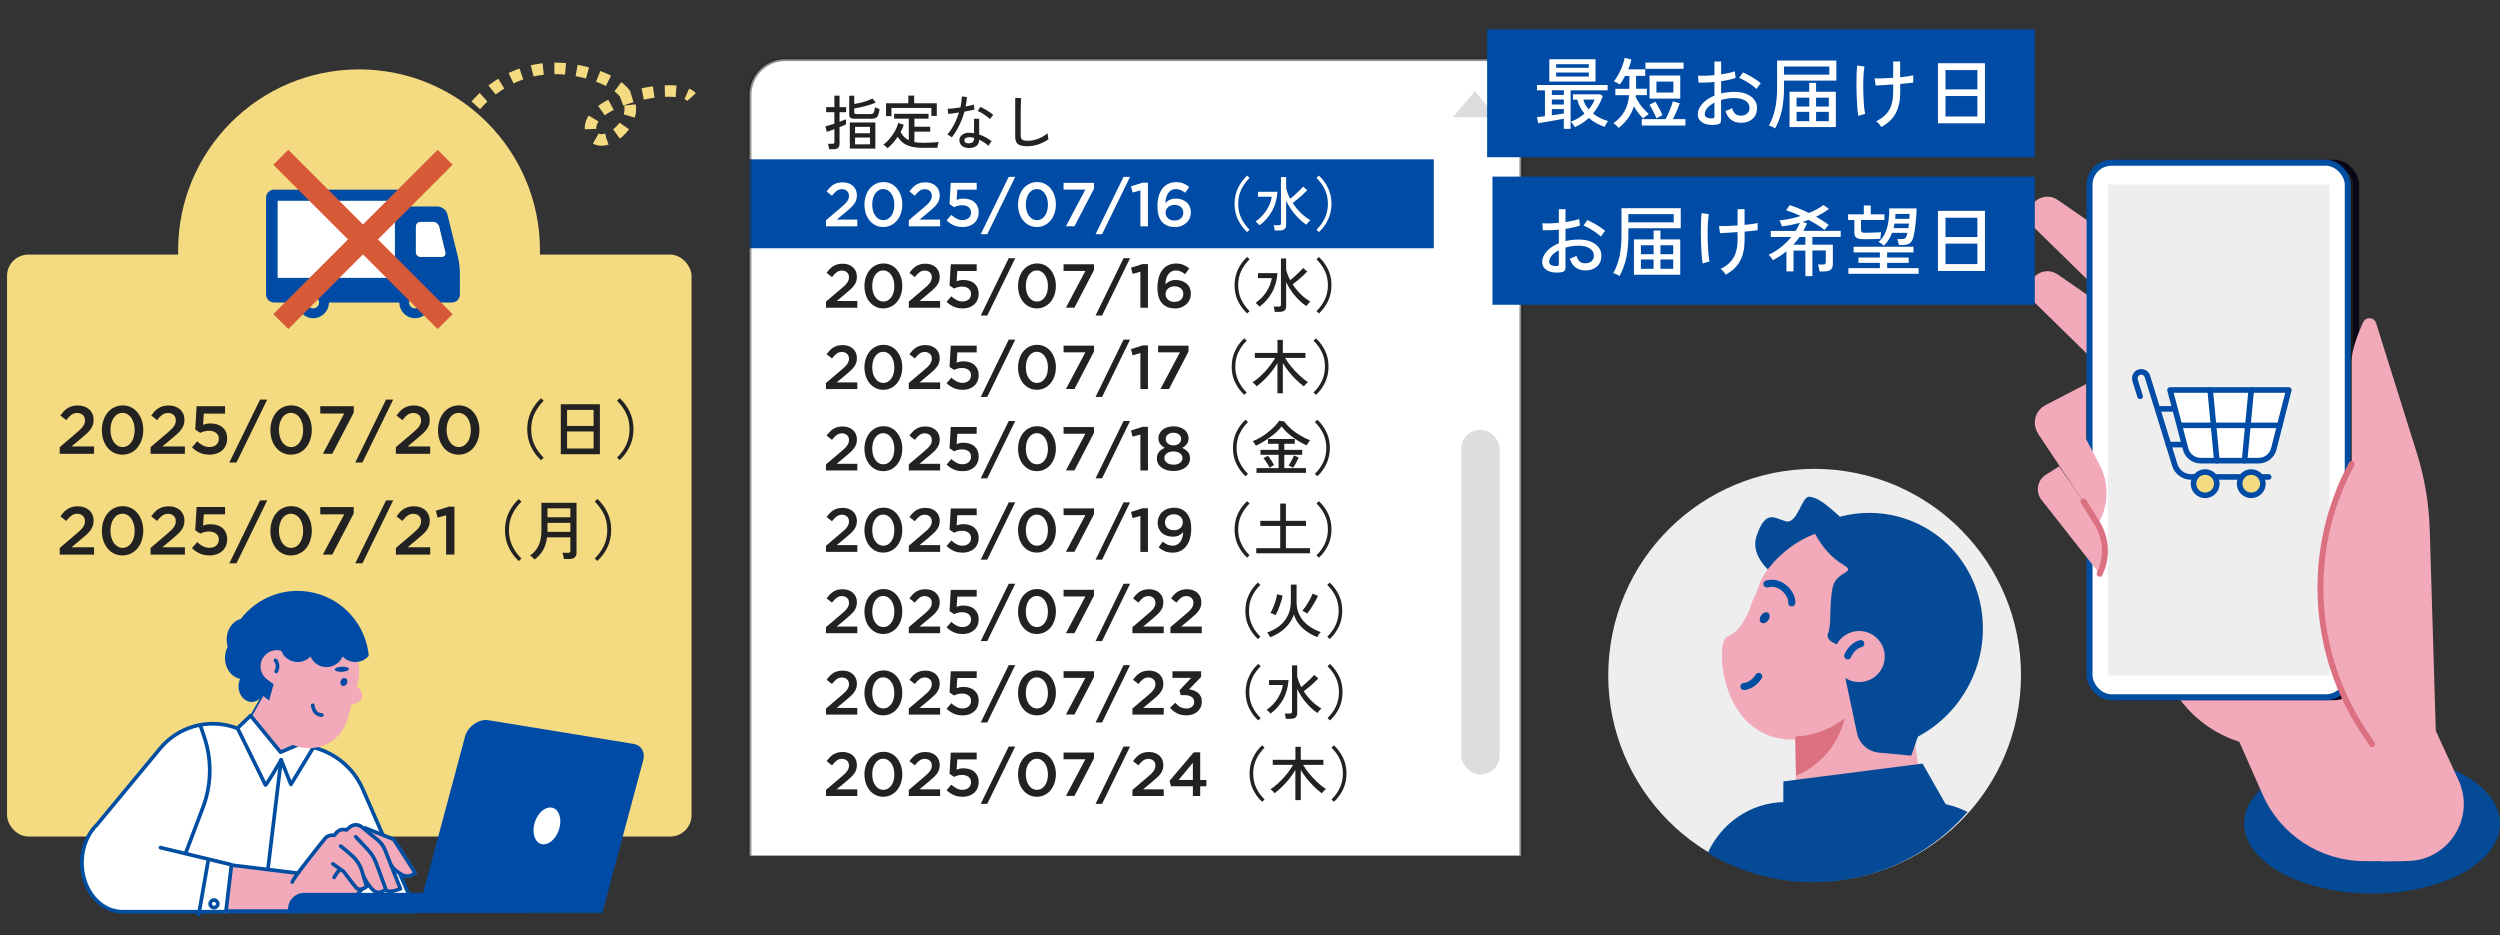 <?xml version="1.0" encoding="UTF-8"?>
<svg id="c" data-name="asetts" xmlns="http://www.w3.org/2000/svg" width="433.45" height="162.17" viewBox="0 0 433.45 162.17">
  <rect x="0" y="0" width="433.45" height="162.17" fill="#333333" stroke="none"/>
  <defs>
    <style>
      .e, .f, .g, .h, .i, .j, .k, .l, .m, .n {
        stroke-linecap: round;
        stroke-linejoin: round;
      }

      .e, .f, .l {
        stroke: #004ba5;
        stroke-width: .97px;
      }

      .e, .o {
        fill: #f4da80;
      }

      .f, .p, .g, .h, .q, .n, .r {
        fill: none;
      }

      .p {
        stroke-dasharray: 1.94 1.94;
      }

      .p, .q {
        stroke: #f4da80;
        stroke-miterlimit: 10;
        stroke-width: 2px;
      }

      .g {
        stroke-width: 1.23px;
      }

      .g, .h, .i, .j, .k {
        stroke: #004ea2;
      }

      .h, .i {
        stroke-width: .64px;
      }

      .s {
        fill: #d65a38;
      }

      .i, .j, .k, .t, .l {
        fill: #fff;
      }

      .j {
        stroke-width: .76px;
      }

      .k, .m, .n {
        stroke-width: 1.03px;
      }

      .u {
        fill: #ddd;
      }

      .v {
        fill: #044a96;
      }

      .m {
        fill: #1d1d1b;
        stroke: #080717;
      }

      .w {
        fill: #f2a9ba;
      }

      .x {
        fill: #004ba5;
      }

      .n {
        stroke: #db7080;
      }

      .y {
        fill: #db7080;
      }

      .z {
        fill: #eee;
      }

      .aa {
        fill: #222;
      }

      .r {
        stroke: rgba(34, 34, 34, .5);
        stroke-width: .64px;
      }
    </style>
  </defs>
  <circle class="o" cx="62.25" cy="43.4" r="31.37"/>
  <rect class="o" x="1.22" y="44.14" width="118.68" height="100.9" rx="3.7" ry="3.7"/>
  <g>
    <path class="t" d="M257.57,10.27h-121.44c-3.41,0-6.18,2.77-6.18,6.2v131.88h133.79V16.47c0-3.42-2.76-6.2-6.18-6.2Z"/>
    <rect class="x" x="129.91" y="27.62" width="118.68" height="15.42"/>
    <path id="d" data-name="input" class="r" d="M129.96,148.35V16.47c0-3.42,2.76-6.2,6.18-6.2h121.44c3.41,0,6.18,2.77,6.18,6.2v131.88"/>
    <g>
      <path class="aa" d="M143.74,25.86c0-.12-.03-.28-.07-.48-.04-.2-.08-.35-.12-.45h.73c.14,0,.24-.02.3-.07.06-.05.09-.14.09-.27v-2.2c-.29.11-.56.21-.81.3-.25.09-.42.15-.51.17l-.24-.95c.17-.04.39-.1.67-.19.28-.08.57-.18.88-.29v-1.98h-1.42v-.87h1.42v-1.99h.9v1.99h1.14v.87h-1.14v1.67c.25-.1.47-.18.66-.26.2-.07.35-.14.46-.18v.88c-.1.05-.24.12-.44.2-.2.09-.43.18-.68.28v2.91c0,.61-.35.92-1.06.92h-.76ZM148.19,20.59c-.35,0-.6-.06-.74-.17-.14-.11-.21-.3-.21-.56v-3.26h.87v1.43c.33-.05.68-.12,1.06-.21.38-.09.75-.2,1.12-.33.37-.13.7-.26.99-.41l.56.7c-.34.16-.73.3-1.16.43s-.87.25-1.32.35c-.45.1-.86.18-1.25.23v.7c0,.1.02.17.07.21s.15.07.3.07h2.42c.18,0,.33-.03.43-.09.1-.06.18-.17.23-.34.05-.17.1-.42.12-.75.1.05.23.11.39.17.17.06.31.1.42.14-.05.48-.14.85-.25,1.09-.11.24-.26.4-.44.48s-.42.12-.71.12h-2.93ZM147.34,25.77v-4.54h4.43v4.54h-4.43ZM148.25,23.11h2.59v-1.11h-2.59v1.11ZM148.25,25.02h2.59v-1.18h-2.59v1.18Z"/>
      <path class="aa" d="M153.9,25.72c-.05-.06-.12-.13-.21-.22-.1-.09-.19-.17-.29-.25-.1-.08-.19-.13-.26-.16.39-.28.76-.63,1.11-1.04.35-.41.66-.86.92-1.33.26-.48.45-.94.57-1.4l.95.31c-.06.21-.14.42-.23.63-.09.21-.19.42-.31.63.18.33.38.62.62.85.24.24.5.43.8.58v-3.74h-2.54v-.85h5.96v.85h-2.45v1.39h2.74v.86h-2.74v1.8c.23.05.47.08.72.1.26.02.52.03.8.03.44,0,.9-.01,1.39-.04.49-.02.92-.06,1.3-.11-.02.05-.05.14-.08.27-.03.13-.06.27-.09.41-.02.14-.04.25-.05.32-.35,0-.75.01-1.2.02-.45,0-.88,0-1.28,0-.79,0-1.46-.07-2.02-.2-.55-.14-1.02-.35-1.4-.63-.38-.29-.71-.65-.99-1.09-.51.78-1.1,1.45-1.77,2ZM153.62,20.14v-2.23h3.87v-1.33h1.01v1.33h3.92v2.19h-.94v-1.39h-6.92v1.43h-.93Z"/>
      <path class="aa" d="M165.02,23.81s-.12-.09-.21-.16c-.1-.06-.2-.13-.3-.19-.11-.06-.2-.11-.27-.13.43-.48.82-1.06,1.17-1.73.35-.67.63-1.37.86-2.1-.38.06-.74.11-1.07.16s-.59.07-.78.09l-.13-.89c.25,0,.58-.03.97-.07.4-.04.81-.09,1.25-.16.08-.33.13-.65.18-.97.04-.32.07-.63.08-.94l.89.11c-.03.27-.06.55-.1.82-.04.28-.08.55-.14.81.27-.05.53-.11.78-.16.25-.05.46-.11.64-.16l.11.85c-.21.05-.47.11-.77.18-.3.06-.63.12-.97.18-.23.85-.53,1.65-.91,2.41-.37.76-.8,1.44-1.27,2.05ZM167.87,25.65c-.49-.01-.87-.15-1.14-.41-.27-.26-.4-.58-.39-.96,0-.23.08-.45.22-.64.14-.2.34-.35.61-.47.27-.12.6-.17.98-.15.12,0,.25.02.37.03s.24.03.36.05v-2.52h.89v2.74c.4.13.78.3,1.15.5s.7.43,1.01.67c-.1.09-.2.21-.3.38-.11.16-.18.3-.23.42-.5-.44-1.05-.8-1.63-1.07-.01.5-.18.87-.51,1.11-.33.24-.79.35-1.38.33ZM167.93,24.85c.3,0,.53-.07.7-.2.16-.13.25-.35.25-.64v-.12c-.25-.05-.51-.09-.79-.1-.27,0-.49.04-.64.14-.16.1-.24.23-.25.38,0,.16.05.29.18.39.13.1.31.15.56.15ZM171.63,20.65c-.14-.16-.34-.33-.6-.52-.26-.19-.52-.36-.8-.53-.28-.16-.52-.28-.72-.36l.47-.7c.16.06.34.15.54.26.2.11.41.23.63.36.21.13.41.27.6.4s.33.26.45.37l-.57.71Z"/>
      <path class="aa" d="M178.17,25.36c-.5,0-.92-.05-1.23-.15-.32-.1-.55-.27-.7-.52s-.22-.58-.22-1v-6.74l1.03.07c0,.11-.02.3-.03.57-.01.27-.02.57-.03.9,0,.25-.01.53-.02.83,0,.3,0,.63,0,.97v3.23c0,.33.09.57.28.7.19.13.51.19.97.19.43,0,.85-.06,1.27-.18s.81-.28,1.18-.48c.37-.2.69-.42.96-.65,0,.09.02.2.04.35.02.14.04.28.06.41.02.13.04.23.06.28-.49.35-1.05.64-1.69.87-.63.23-1.27.34-1.92.34Z"/>
      <path class="t" d="M143.2,38.19l2.59-2.2c.26-.21.48-.41.66-.58.18-.18.32-.34.43-.5.11-.16.19-.31.24-.46s.08-.31.08-.48c0-.37-.12-.66-.35-.86-.23-.2-.52-.31-.86-.31s-.65.09-.91.28-.54.47-.83.85l-.93-.73c.18-.25.36-.47.55-.67.19-.2.39-.36.61-.5s.46-.24.72-.31.56-.11.9-.11c.37,0,.7.05,1,.16.3.11.56.26.78.46.22.2.39.43.51.71.12.28.18.58.18.92v.02c0,.29-.04.56-.12.8-.08.24-.2.47-.36.69-.16.22-.37.45-.61.67-.25.23-.54.48-.86.75l-1.55,1.29h3.57v1.16h-5.43v-1.04Z"/>
      <path class="t" d="M153.14,39.36c-.49,0-.94-.1-1.34-.3s-.74-.48-1.03-.83c-.29-.35-.51-.76-.66-1.23-.15-.47-.23-.97-.23-1.51v-.02c0-.54.08-1.04.24-1.52s.38-.89.67-1.24c.29-.35.63-.63,1.04-.83.4-.2.85-.31,1.35-.31s.94.1,1.34.3c.4.2.74.48,1.02.83.28.35.5.76.66,1.23.16.47.24.97.24,1.51v.02c0,.54-.08,1.04-.24,1.52-.16.47-.38.89-.67,1.24-.29.35-.63.63-1.04.83s-.85.31-1.35.31ZM153.16,38.17c.29,0,.56-.07.79-.21s.43-.33.6-.57c.17-.24.29-.52.38-.85.09-.33.13-.67.13-1.05v-.02c0-.37-.05-.72-.14-1.05-.09-.33-.22-.61-.39-.85-.16-.24-.37-.44-.61-.58-.24-.14-.5-.21-.79-.21s-.56.07-.79.21-.43.33-.6.57c-.16.24-.29.52-.38.85s-.13.67-.13,1.05v.02c0,.37.04.72.13,1.05s.22.61.39.85c.17.24.37.44.61.58.24.14.5.21.79.21Z"/>
      <path class="t" d="M157.56,38.19l2.59-2.2c.26-.21.48-.41.66-.58.18-.18.32-.34.43-.5.11-.16.19-.31.24-.46s.08-.31.08-.48c0-.37-.12-.66-.35-.86-.23-.2-.52-.31-.86-.31s-.65.09-.91.28-.54.47-.83.85l-.93-.73c.18-.25.36-.47.55-.67.19-.2.39-.36.61-.5s.46-.24.72-.31.56-.11.9-.11c.37,0,.7.05,1,.16.3.11.56.26.78.46.22.2.39.43.51.71.12.28.18.58.18.92v.02c0,.29-.04.56-.12.8-.08.24-.2.47-.36.69-.16.22-.37.45-.61.67-.25.23-.54.48-.86.75l-1.55,1.29h3.57v1.16h-5.43v-1.04Z"/>
      <path class="t" d="M166.88,39.36c-.58,0-1.1-.1-1.55-.31-.45-.21-.86-.49-1.21-.83l.82-.96c.3.28.61.5.93.66s.65.24,1,.24c.45,0,.81-.12,1.08-.36.27-.24.41-.55.41-.95v-.02c0-.39-.15-.69-.44-.92-.29-.22-.66-.33-1.12-.33-.27,0-.52.03-.75.1-.23.06-.44.14-.63.24l-.79-.53.21-3.68h4.5v1.17h-3.36l-.12,1.77c.18-.06.36-.12.54-.16.18-.04.4-.06.65-.06.36,0,.71.05,1.03.15.32.1.6.24.83.44s.42.44.56.74c.14.3.21.64.21,1.04v.02c0,.39-.07.74-.2,1.05-.13.31-.32.58-.57.8-.25.22-.54.39-.88.52-.34.12-.72.18-1.14.18Z"/>
      <path class="t" d="M174.89,30.66h1.13l-4.85,9.94h-1.13l4.85-9.94Z"/>
      <path class="t" d="M179.77,39.36c-.49,0-.94-.1-1.34-.3s-.74-.48-1.03-.83c-.29-.35-.51-.76-.66-1.23-.15-.47-.23-.97-.23-1.51v-.02c0-.54.08-1.04.24-1.52s.38-.89.67-1.24c.29-.35.63-.63,1.04-.83.4-.2.85-.31,1.35-.31s.94.1,1.34.3c.4.2.74.48,1.02.83.28.35.5.76.66,1.23.16.47.24.97.24,1.51v.02c0,.54-.08,1.04-.24,1.52-.16.47-.38.89-.67,1.24-.29.35-.63.63-1.04.83s-.85.31-1.35.31ZM179.79,38.17c.29,0,.56-.07.79-.21s.43-.33.6-.57c.17-.24.29-.52.38-.85.09-.33.13-.67.13-1.05v-.02c0-.37-.05-.72-.14-1.05-.09-.33-.22-.61-.39-.85-.16-.24-.37-.44-.61-.58-.24-.14-.5-.21-.79-.21s-.56.07-.79.21-.43.33-.6.57c-.16.24-.29.52-.38.85s-.13.67-.13,1.05v.02c0,.37.04.72.13,1.05s.22.61.39.85c.17.24.37.44.61.58.24.14.5.21.79.21Z"/>
      <path class="t" d="M188.18,32.87h-3.78v-1.16h5.28v1l-3.39,6.52h-1.48l3.37-6.36Z"/>
      <path class="t" d="M194.8,30.66h1.13l-4.85,9.94h-1.13l4.85-9.94Z"/>
      <path class="t" d="M197.72,33l-1.35.38-.28-1.07,2.02-.64h.92v7.57h-1.31v-6.23Z"/>
      <path class="t" d="M203.68,39.36c-.47,0-.87-.07-1.21-.2-.34-.14-.64-.33-.89-.58-.14-.14-.27-.3-.38-.48-.11-.18-.21-.38-.28-.61-.08-.23-.14-.49-.18-.78-.04-.29-.06-.63-.06-1.01v-.02c0-.57.07-1.11.2-1.61.14-.5.34-.93.6-1.3.27-.37.6-.66,1.01-.87s.87-.32,1.4-.32c.49,0,.91.07,1.27.22s.7.35,1.03.61l-.71,1.02c-.27-.21-.52-.37-.77-.48-.25-.11-.54-.17-.86-.17-.28,0-.53.06-.75.18-.22.12-.4.29-.55.5s-.27.47-.35.76-.14.61-.15.96c.1-.09.21-.19.32-.28.11-.09.25-.17.39-.24.15-.07.31-.12.48-.17.18-.04.37-.06.6-.06.37,0,.71.05,1.03.16s.6.26.84.46c.24.2.43.45.56.75.14.29.2.63.2,1v.02c0,.37-.07.72-.21,1.03s-.34.59-.59.81-.55.4-.89.53c-.34.13-.71.19-1.1.19ZM203.65,38.23c.24,0,.45-.03.64-.1.19-.07.34-.17.47-.29.13-.13.23-.27.3-.44.07-.17.1-.34.1-.54v-.02c0-.38-.14-.69-.41-.94s-.65-.37-1.12-.37c-.24,0-.45.04-.64.11s-.35.17-.48.29-.24.26-.31.42c-.07.16-.11.33-.11.51v.02c0,.19.04.37.11.54.08.17.18.31.31.43s.3.22.49.29c.19.07.41.1.65.1Z"/>
      <path class="t" d="M216.23,40.24c-.66-.61-1.19-1.33-1.59-2.16s-.59-1.74-.59-2.74.2-1.91.59-2.74.92-1.55,1.59-2.16l.42.41c-.62.61-1.1,1.29-1.45,2.03-.35.74-.52,1.56-.52,2.46s.17,1.72.52,2.46c.35.74.83,1.42,1.45,2.03l-.42.41Z"/>
      <path class="t" d="M218.36,39.06c-.09-.1-.2-.22-.32-.35-.13-.13-.24-.23-.35-.3.51-.35.96-.77,1.36-1.24s.72-.98.97-1.51c.25-.53.41-1.05.48-1.55h-2.39v-.86h3.38c-.09,1.26-.41,2.39-.96,3.37s-1.27,1.8-2.16,2.44ZM221.01,39.98c-.01-.13-.04-.29-.07-.47s-.07-.34-.11-.46h.86c.14,0,.25-.02.31-.07.06-.05.09-.14.09-.28v-8h.9v1.94c.15.62.38,1.23.7,1.83.26-.2.52-.43.8-.68s.54-.49.79-.74c.26-.25.48-.48.66-.69l.71.61c-.2.22-.45.46-.73.72-.28.26-.58.52-.89.78-.31.26-.61.5-.91.72.4.61.86,1.18,1.38,1.69.52.52,1.09.95,1.69,1.3-.07.05-.15.12-.24.22-.09.1-.17.2-.26.3-.08.1-.15.19-.19.26-.7-.46-1.36-1.06-1.97-1.78-.61-.72-1.12-1.52-1.54-2.38v4.19c0,.65-.38.97-1.13.97h-.85Z"/>
      <path class="t" d="M228.67,40.24l-.42-.41c.63-.61,1.11-1.29,1.46-2.03.34-.74.52-1.56.52-2.46s-.17-1.72-.52-2.46c-.34-.74-.83-1.42-1.46-2.03l.42-.41c.66.61,1.19,1.33,1.59,2.16.4.83.59,1.74.59,2.74s-.2,1.91-.59,2.74c-.4.83-.92,1.55-1.59,2.16Z"/>
      <path class="aa" d="M143.2,52.3l2.59-2.2c.26-.21.48-.41.66-.58.18-.18.32-.34.43-.5.11-.16.19-.31.24-.46s.08-.31.08-.48c0-.37-.12-.66-.35-.86-.23-.2-.52-.31-.86-.31s-.65.09-.91.28-.54.47-.83.85l-.93-.73c.18-.25.36-.47.55-.67.19-.2.39-.36.61-.5s.46-.24.72-.31.56-.11.9-.11c.37,0,.7.05,1,.16.3.11.56.26.78.46.22.2.39.43.51.71.12.28.18.58.18.92v.02c0,.29-.04.56-.12.8-.08.24-.2.47-.36.69-.16.22-.37.45-.61.67-.25.23-.54.48-.86.75l-1.55,1.29h3.57v1.16h-5.43v-1.04Z"/>
      <path class="aa" d="M153.14,53.47c-.49,0-.94-.1-1.34-.3s-.74-.48-1.03-.83c-.29-.35-.51-.76-.66-1.23-.15-.47-.23-.97-.23-1.51v-.02c0-.54.08-1.04.24-1.52s.38-.89.67-1.24c.29-.35.63-.63,1.04-.83.4-.2.85-.31,1.35-.31s.94.1,1.34.3c.4.2.74.48,1.02.83.28.35.5.76.66,1.23.16.47.24.97.24,1.51v.02c0,.54-.08,1.04-.24,1.52-.16.47-.38.89-.67,1.24-.29.35-.63.63-1.04.83s-.85.31-1.35.31ZM153.16,52.28c.29,0,.56-.07.79-.21s.43-.33.6-.57c.17-.24.29-.52.38-.85.09-.33.13-.67.13-1.05v-.02c0-.37-.05-.72-.14-1.05-.09-.33-.22-.61-.39-.85-.16-.24-.37-.44-.61-.58-.24-.14-.5-.21-.79-.21s-.56.07-.79.21-.43.33-.6.57c-.16.24-.29.52-.38.85s-.13.67-.13,1.05v.02c0,.37.04.72.13,1.05s.22.61.39.85c.17.24.37.44.61.58.24.14.5.21.79.21Z"/>
      <path class="aa" d="M157.56,52.3l2.59-2.2c.26-.21.48-.41.66-.58.18-.18.32-.34.43-.5.11-.16.19-.31.24-.46s.08-.31.08-.48c0-.37-.12-.66-.35-.86-.23-.2-.52-.31-.86-.31s-.65.09-.91.28-.54.47-.83.85l-.93-.73c.18-.25.36-.47.55-.67.19-.2.39-.36.61-.5s.46-.24.72-.31.56-.11.9-.11c.37,0,.7.05,1,.16.3.11.56.26.78.46.22.2.39.43.51.71.12.28.18.58.18.92v.02c0,.29-.04.56-.12.8-.08.24-.2.47-.36.69-.16.22-.37.45-.61.67-.25.23-.54.48-.86.75l-1.55,1.29h3.57v1.16h-5.43v-1.04Z"/>
      <path class="aa" d="M166.88,53.47c-.58,0-1.1-.1-1.55-.31-.45-.21-.86-.49-1.21-.83l.82-.96c.3.28.61.5.93.66s.65.24,1,.24c.45,0,.81-.12,1.08-.36.27-.24.41-.55.41-.95v-.02c0-.39-.15-.69-.44-.92-.29-.22-.66-.33-1.12-.33-.27,0-.52.03-.75.1-.23.06-.44.14-.63.24l-.79-.53.21-3.68h4.5v1.17h-3.36l-.12,1.77c.18-.06.36-.12.54-.16.18-.04.4-.06.65-.06.36,0,.71.05,1.03.15.32.1.6.24.83.44s.42.44.56.74c.14.3.21.64.21,1.04v.02c0,.39-.07.74-.2,1.05-.13.31-.32.58-.57.8-.25.22-.54.39-.88.52-.34.12-.72.18-1.14.18Z"/>
      <path class="aa" d="M174.89,44.77h1.13l-4.85,9.94h-1.13l4.85-9.94Z"/>
      <path class="aa" d="M179.77,53.47c-.49,0-.94-.1-1.34-.3s-.74-.48-1.03-.83c-.29-.35-.51-.76-.66-1.23-.15-.47-.23-.97-.23-1.51v-.02c0-.54.08-1.04.24-1.52s.38-.89.67-1.24c.29-.35.63-.63,1.04-.83.4-.2.85-.31,1.35-.31s.94.1,1.34.3c.4.2.74.48,1.02.83.28.35.5.76.66,1.23.16.47.24.97.24,1.51v.02c0,.54-.08,1.04-.24,1.52-.16.47-.38.89-.67,1.24-.29.35-.63.63-1.04.83s-.85.31-1.35.31ZM179.79,52.28c.29,0,.56-.07.79-.21s.43-.33.6-.57c.17-.24.29-.52.38-.85.09-.33.13-.67.13-1.05v-.02c0-.37-.05-.72-.14-1.05-.09-.33-.22-.61-.39-.85-.16-.24-.37-.44-.61-.58-.24-.14-.5-.21-.79-.21s-.56.07-.79.21-.43.33-.6.57c-.16.24-.29.52-.38.85s-.13.67-.13,1.05v.02c0,.37.04.72.13,1.05s.22.61.39.85c.17.24.37.44.61.58.24.14.5.21.79.21Z"/>
      <path class="aa" d="M188.18,46.98h-3.78v-1.16h5.28v1l-3.39,6.52h-1.48l3.37-6.36Z"/>
      <path class="aa" d="M194.8,44.77h1.13l-4.85,9.94h-1.13l4.85-9.94Z"/>
      <path class="aa" d="M197.72,47.11l-1.35.38-.28-1.07,2.02-.64h.92v7.57h-1.31v-6.23Z"/>
      <path class="aa" d="M203.68,53.47c-.47,0-.87-.07-1.21-.2-.34-.14-.64-.33-.89-.58-.14-.14-.27-.3-.38-.48-.11-.18-.21-.38-.28-.61-.08-.23-.14-.49-.18-.78-.04-.29-.06-.63-.06-1.01v-.02c0-.57.07-1.11.2-1.61.14-.5.34-.93.6-1.3.27-.37.6-.66,1.01-.87s.87-.32,1.4-.32c.49,0,.91.07,1.27.22s.7.35,1.03.61l-.71,1.02c-.27-.21-.52-.37-.77-.48-.25-.11-.54-.17-.86-.17-.28,0-.53.06-.75.18-.22.12-.4.29-.55.5s-.27.47-.35.76-.14.61-.15.96c.1-.09.21-.19.32-.28.11-.09.25-.17.39-.24.15-.07.31-.12.48-.17.18-.04.37-.06.6-.06.37,0,.71.05,1.03.16s.6.26.84.46c.24.2.43.45.56.75.14.29.2.63.2,1v.02c0,.37-.07.72-.21,1.03s-.34.59-.59.81-.55.4-.89.53c-.34.13-.71.19-1.1.19ZM203.65,52.34c.24,0,.45-.03.64-.1.19-.07.34-.17.47-.29.13-.13.23-.27.3-.44.07-.17.1-.34.1-.54v-.02c0-.38-.14-.69-.41-.94s-.65-.37-1.12-.37c-.24,0-.45.04-.64.11s-.35.17-.48.29-.24.26-.31.42c-.07.16-.11.33-.11.51v.02c0,.19.04.37.11.54.08.17.18.31.31.43s.3.22.49.29c.19.07.41.1.65.1Z"/>
      <path class="aa" d="M216.23,54.35c-.66-.61-1.19-1.33-1.59-2.16s-.59-1.74-.59-2.74.2-1.91.59-2.74.92-1.55,1.59-2.16l.42.41c-.62.61-1.1,1.29-1.45,2.03-.35.74-.52,1.56-.52,2.46s.17,1.72.52,2.46c.35.74.83,1.42,1.45,2.03l-.42.41Z"/>
      <path class="aa" d="M218.36,53.17c-.09-.1-.2-.22-.32-.35-.13-.13-.24-.23-.35-.3.51-.35.96-.77,1.36-1.24s.72-.98.97-1.51c.25-.53.41-1.05.48-1.55h-2.39v-.86h3.38c-.09,1.26-.41,2.39-.96,3.37s-1.27,1.8-2.16,2.44ZM221.01,54.09c-.01-.13-.04-.29-.07-.47s-.07-.34-.11-.46h.86c.14,0,.25-.02.31-.07.06-.05.09-.14.09-.28v-8h.9v1.94c.15.62.38,1.23.7,1.83.26-.2.52-.43.8-.68s.54-.49.79-.74c.26-.25.48-.48.66-.69l.71.61c-.2.22-.45.46-.73.72-.28.26-.58.52-.89.78-.31.26-.61.5-.91.72.4.61.86,1.18,1.38,1.69.52.52,1.09.95,1.69,1.3-.07.05-.15.12-.24.22-.09.1-.17.2-.26.3-.08.1-.15.19-.19.26-.7-.46-1.36-1.06-1.97-1.78-.61-.72-1.12-1.52-1.54-2.38v4.19c0,.65-.38.97-1.13.97h-.85Z"/>
      <path class="aa" d="M228.67,54.35l-.42-.41c.63-.61,1.11-1.29,1.46-2.03.34-.74.52-1.56.52-2.46s-.17-1.72-.52-2.46c-.34-.74-.83-1.42-1.46-2.03l.42-.41c.66.61,1.19,1.33,1.59,2.16.4.83.59,1.74.59,2.74s-.2,1.91-.59,2.74c-.4.83-.92,1.55-1.59,2.16Z"/>
      <path class="aa" d="M143.2,66.41l2.59-2.2c.26-.21.48-.41.66-.58.18-.18.32-.34.43-.5.11-.16.19-.31.24-.46s.08-.31.08-.48c0-.37-.12-.66-.35-.86-.23-.2-.52-.31-.86-.31s-.65.09-.91.28-.54.47-.83.85l-.93-.73c.18-.25.36-.47.55-.67.19-.2.39-.36.61-.5s.46-.24.72-.31.56-.11.9-.11c.37,0,.7.05,1,.16.3.11.56.26.78.46.22.2.39.43.51.71.12.28.18.58.18.92v.02c0,.29-.04.56-.12.8-.08.24-.2.47-.36.69-.16.22-.37.45-.61.67-.25.23-.54.48-.86.75l-1.55,1.29h3.57v1.16h-5.43v-1.04Z"/>
      <path class="aa" d="M153.14,67.58c-.49,0-.94-.1-1.34-.3s-.74-.48-1.03-.83c-.29-.35-.51-.76-.66-1.23-.15-.47-.23-.97-.23-1.51v-.02c0-.54.08-1.04.24-1.52s.38-.89.67-1.24c.29-.35.63-.63,1.04-.83.4-.2.85-.31,1.35-.31s.94.1,1.34.3c.4.2.74.48,1.02.83.28.35.5.76.66,1.23.16.47.24.97.24,1.51v.02c0,.54-.08,1.04-.24,1.52-.16.47-.38.89-.67,1.24-.29.35-.63.63-1.04.83s-.85.31-1.35.31ZM153.16,66.39c.29,0,.56-.07.79-.21s.43-.33.6-.57c.17-.24.29-.52.38-.85.09-.33.13-.67.13-1.05v-.02c0-.37-.05-.72-.14-1.05-.09-.33-.22-.61-.39-.85-.16-.24-.37-.44-.61-.58-.24-.14-.5-.21-.79-.21s-.56.07-.79.21-.43.33-.6.57c-.16.24-.29.52-.38.85s-.13.67-.13,1.05v.02c0,.37.04.72.13,1.05s.22.61.39.85c.17.24.37.44.61.58.24.14.5.21.79.21Z"/>
      <path class="aa" d="M157.56,66.41l2.59-2.2c.26-.21.48-.41.66-.58.18-.18.32-.34.43-.5.11-.16.19-.31.24-.46s.08-.31.08-.48c0-.37-.12-.66-.35-.86-.23-.2-.52-.31-.86-.31s-.65.09-.91.28-.54.47-.83.85l-.93-.73c.18-.25.36-.47.55-.67.19-.2.39-.36.61-.5s.46-.24.72-.31.56-.11.9-.11c.37,0,.7.05,1,.16.3.11.56.26.78.46.22.2.39.43.51.71.12.28.18.58.18.92v.02c0,.29-.04.56-.12.8-.08.24-.2.47-.36.69-.16.22-.37.45-.61.67-.25.23-.54.48-.86.75l-1.55,1.29h3.57v1.16h-5.43v-1.04Z"/>
      <path class="aa" d="M166.88,67.58c-.58,0-1.1-.1-1.55-.31-.45-.21-.86-.49-1.21-.83l.82-.96c.3.28.61.5.93.66s.65.24,1,.24c.45,0,.81-.12,1.08-.36.27-.24.41-.55.41-.95v-.02c0-.39-.15-.69-.44-.92-.29-.22-.66-.33-1.12-.33-.27,0-.52.03-.75.1-.23.06-.44.14-.63.24l-.79-.53.21-3.68h4.5v1.17h-3.36l-.12,1.77c.18-.06.36-.12.54-.16.18-.04.4-.06.65-.06.36,0,.71.05,1.03.15.32.1.6.24.83.44s.42.44.56.74c.14.3.21.64.21,1.04v.02c0,.39-.07.74-.2,1.05-.13.31-.32.58-.57.8-.25.22-.54.39-.88.52-.34.12-.72.18-1.14.18Z"/>
      <path class="aa" d="M174.89,58.88h1.13l-4.85,9.94h-1.13l4.85-9.94Z"/>
      <path class="aa" d="M179.77,67.58c-.49,0-.94-.1-1.34-.3s-.74-.48-1.03-.83c-.29-.35-.51-.76-.66-1.23-.15-.47-.23-.97-.23-1.51v-.02c0-.54.08-1.04.24-1.52s.38-.89.67-1.24c.29-.35.63-.63,1.04-.83.4-.2.85-.31,1.35-.31s.94.1,1.34.3c.4.2.74.48,1.02.83.28.35.5.76.66,1.23.16.47.24.97.24,1.51v.02c0,.54-.08,1.04-.24,1.52-.16.47-.38.89-.67,1.24-.29.35-.63.63-1.04.83s-.85.31-1.35.31ZM179.79,66.39c.29,0,.56-.07.79-.21s.43-.33.6-.57c.17-.24.29-.52.38-.85.09-.33.13-.67.13-1.05v-.02c0-.37-.05-.72-.14-1.05-.09-.33-.22-.61-.39-.85-.16-.24-.37-.44-.61-.58-.24-.14-.5-.21-.79-.21s-.56.07-.79.21-.43.33-.6.57c-.16.24-.29.52-.38.85s-.13.67-.13,1.05v.02c0,.37.04.72.13,1.05s.22.61.39.85c.17.24.37.44.61.58.24.14.5.21.79.21Z"/>
      <path class="aa" d="M188.18,61.09h-3.78v-1.16h5.28v1l-3.39,6.52h-1.48l3.37-6.36Z"/>
      <path class="aa" d="M194.8,58.88h1.13l-4.85,9.94h-1.13l4.85-9.94Z"/>
      <path class="aa" d="M197.72,61.22l-1.35.38-.28-1.07,2.02-.64h.92v7.57h-1.31v-6.23Z"/>
      <path class="aa" d="M204.57,61.09h-3.78v-1.16h5.28v1l-3.39,6.52h-1.48l3.37-6.36Z"/>
      <path class="aa" d="M215.73,68.46c-.66-.61-1.19-1.33-1.59-2.16s-.59-1.74-.59-2.74.2-1.91.59-2.74.92-1.55,1.59-2.16l.42.41c-.62.61-1.1,1.29-1.45,2.03-.35.74-.52,1.56-.52,2.46s.17,1.72.52,2.46c.35.74.83,1.42,1.45,2.03l-.42.41Z"/>
      <path class="aa" d="M221.48,68.17v-5.23c-.29.51-.64,1.01-1.03,1.51-.4.49-.81.96-1.25,1.39-.44.43-.88.81-1.32,1.14-.04-.06-.11-.14-.19-.23-.09-.09-.18-.18-.28-.27-.1-.08-.18-.15-.25-.19.36-.23.73-.5,1.09-.82.37-.32.73-.67,1.08-1.05.35-.38.68-.77.98-1.18.3-.4.56-.79.77-1.18h-3.52v-.87h3.93v-2.26h.93v2.26h3.92v.87h-3.53c.29.48.64.98,1.05,1.49.42.51.87,1,1.38,1.47.5.47,1.01.89,1.54,1.25-.07.04-.15.11-.25.2-.1.09-.19.19-.28.29-.09.1-.15.18-.19.24-.46-.35-.92-.75-1.37-1.19s-.86-.9-1.25-1.39c-.39-.49-.72-.98-1.02-1.47v5.23h-.93Z"/>
      <path class="aa" d="M228.16,68.46l-.42-.41c.63-.61,1.11-1.29,1.46-2.03.34-.74.52-1.56.52-2.46s-.17-1.72-.52-2.46c-.34-.74-.83-1.42-1.46-2.03l.42-.41c.66.61,1.19,1.33,1.59,2.16.4.83.59,1.74.59,2.74s-.2,1.91-.59,2.74c-.4.83-.92,1.55-1.59,2.16Z"/>
      <path class="aa" d="M143.2,80.52l2.59-2.2c.26-.21.48-.41.66-.58.18-.18.32-.34.43-.5.11-.16.19-.31.24-.46s.08-.31.08-.48c0-.37-.12-.66-.35-.86-.23-.2-.52-.31-.86-.31s-.65.09-.91.28-.54.47-.83.85l-.93-.73c.18-.25.36-.47.55-.67.19-.2.39-.36.61-.5s.46-.24.72-.31.56-.11.9-.11c.37,0,.7.05,1,.16.3.11.56.26.78.46.22.2.39.43.51.71.12.28.18.58.18.92v.02c0,.29-.04.56-.12.8-.08.24-.2.47-.36.69-.16.22-.37.45-.61.67-.25.23-.54.48-.86.75l-1.55,1.29h3.57v1.16h-5.43v-1.04Z"/>
      <path class="aa" d="M153.14,81.69c-.49,0-.94-.1-1.34-.3s-.74-.48-1.03-.83c-.29-.35-.51-.76-.66-1.23-.15-.47-.23-.97-.23-1.51v-.02c0-.54.08-1.04.24-1.52s.38-.89.67-1.24c.29-.35.63-.63,1.04-.83.4-.2.85-.31,1.35-.31s.94.1,1.34.3c.4.2.74.48,1.02.83.28.35.5.76.66,1.23.16.47.24.97.24,1.51v.02c0,.54-.08,1.04-.24,1.52-.16.47-.38.89-.67,1.24-.29.35-.63.63-1.04.83s-.85.31-1.35.31ZM153.16,80.5c.29,0,.56-.07.79-.21s.43-.33.6-.57c.17-.24.29-.52.38-.85.09-.33.13-.67.13-1.05v-.02c0-.37-.05-.72-.14-1.05-.09-.33-.22-.61-.39-.85-.16-.24-.37-.44-.61-.58-.24-.14-.5-.21-.79-.21s-.56.07-.79.21-.43.33-.6.57c-.16.24-.29.52-.38.85s-.13.67-.13,1.05v.02c0,.37.04.72.13,1.05s.22.61.39.85c.17.24.37.44.61.58.24.14.5.21.79.21Z"/>
      <path class="aa" d="M157.56,80.52l2.59-2.2c.26-.21.48-.41.66-.58.18-.18.32-.34.43-.5.11-.16.19-.31.24-.46s.08-.31.08-.48c0-.37-.12-.66-.35-.86-.23-.2-.52-.31-.86-.31s-.65.09-.91.28-.54.47-.83.85l-.93-.73c.18-.25.36-.47.55-.67.19-.2.39-.36.61-.5s.46-.24.72-.31.56-.11.9-.11c.37,0,.7.05,1,.16.3.11.56.26.78.46.22.2.39.43.51.71.12.28.18.58.18.92v.02c0,.29-.04.56-.12.8-.08.24-.2.47-.36.69-.16.22-.37.45-.61.67-.25.23-.54.48-.86.75l-1.55,1.29h3.57v1.16h-5.43v-1.04Z"/>
      <path class="aa" d="M166.88,81.69c-.58,0-1.1-.1-1.55-.31-.45-.21-.86-.49-1.21-.83l.82-.96c.3.28.61.5.93.66s.65.24,1,.24c.45,0,.81-.12,1.08-.36.27-.24.41-.55.41-.95v-.02c0-.39-.15-.69-.44-.92-.29-.22-.66-.33-1.12-.33-.27,0-.52.03-.75.1-.23.06-.44.14-.63.24l-.79-.53.21-3.68h4.5v1.17h-3.36l-.12,1.77c.18-.06.36-.12.54-.16.18-.04.4-.06.65-.06.36,0,.71.05,1.03.15.32.1.6.24.83.44s.42.44.56.74c.14.3.21.64.21,1.04v.02c0,.39-.07.74-.2,1.05-.13.31-.32.58-.57.8-.25.22-.54.39-.88.52-.34.12-.72.18-1.14.18Z"/>
      <path class="aa" d="M174.89,72.99h1.13l-4.85,9.94h-1.13l4.85-9.94Z"/>
      <path class="aa" d="M179.77,81.69c-.49,0-.94-.1-1.34-.3s-.74-.48-1.03-.83c-.29-.35-.51-.76-.66-1.23-.15-.47-.23-.97-.23-1.51v-.02c0-.54.08-1.04.24-1.52s.38-.89.67-1.24c.29-.35.63-.63,1.04-.83.4-.2.85-.31,1.35-.31s.94.1,1.34.3c.4.2.74.48,1.02.83.28.35.5.76.66,1.23.16.47.24.97.24,1.51v.02c0,.54-.08,1.04-.24,1.52-.16.47-.38.89-.67,1.24-.29.35-.63.63-1.04.83s-.85.31-1.35.31ZM179.79,80.5c.29,0,.56-.07.79-.21s.43-.33.6-.57c.17-.24.29-.52.38-.85.09-.33.13-.67.13-1.05v-.02c0-.37-.05-.72-.14-1.05-.09-.33-.22-.61-.39-.85-.16-.24-.37-.44-.61-.58-.24-.14-.5-.21-.79-.21s-.56.07-.79.21-.43.33-.6.57c-.16.24-.29.52-.38.85s-.13.67-.13,1.05v.02c0,.37.04.72.13,1.05s.22.61.39.85c.17.24.37.44.61.58.24.14.5.21.79.21Z"/>
      <path class="aa" d="M188.18,75.2h-3.78v-1.16h5.28v1l-3.39,6.52h-1.48l3.37-6.36Z"/>
      <path class="aa" d="M194.8,72.99h1.13l-4.85,9.94h-1.13l4.85-9.94Z"/>
      <path class="aa" d="M197.72,75.33l-1.35.38-.28-1.07,2.02-.64h.92v7.57h-1.31v-6.23Z"/>
      <path class="aa" d="M203.44,81.67c-.41,0-.79-.05-1.14-.16s-.66-.25-.91-.44c-.26-.19-.46-.41-.6-.68-.14-.27-.21-.56-.21-.88v-.02c0-.46.12-.84.36-1.13s.57-.53,1.01-.71c-.32-.17-.59-.38-.79-.65-.2-.27-.31-.61-.31-1.03v-.02c0-.29.07-.55.2-.8.13-.25.31-.46.54-.65.23-.18.5-.33.82-.43.32-.1.67-.16,1.05-.16s.72.05,1.04.16c.32.1.6.25.83.42s.41.39.54.65.2.52.2.81v.02c0,.42-.1.77-.31,1.03-.2.27-.47.48-.79.65.41.19.73.42.98.7.25.28.37.65.37,1.1v.02c0,.34-.07.64-.22.91-.14.27-.34.5-.6.69-.26.19-.56.34-.91.44s-.73.15-1.14.15ZM203.44,80.57c.49,0,.88-.11,1.16-.33.28-.22.42-.49.42-.81v-.02c0-.17-.04-.33-.12-.47-.08-.14-.19-.26-.33-.36-.14-.1-.31-.18-.5-.23-.19-.05-.4-.08-.62-.08s-.43.03-.62.08c-.19.05-.36.13-.5.23-.14.1-.25.22-.33.36-.08.14-.12.3-.12.47v.02c0,.31.14.58.42.8.28.22.67.33,1.16.33ZM203.45,77.22c.39,0,.71-.1.96-.31.25-.21.38-.47.38-.8v-.02c0-.29-.12-.54-.36-.75-.24-.2-.57-.31-.98-.31s-.73.1-.98.31c-.24.21-.36.45-.36.74v.02c0,.33.13.6.38.81.25.21.57.31.96.31Z"/>
      <path class="aa" d="M215.95,82.57c-.66-.61-1.19-1.33-1.59-2.16s-.59-1.74-.59-2.74.2-1.91.59-2.74.92-1.55,1.59-2.16l.42.41c-.62.61-1.1,1.29-1.45,2.03-.35.74-.52,1.56-.52,2.46s.17,1.72.52,2.46c.35.74.83,1.42,1.45,2.03l-.42.41Z"/>
      <path class="aa" d="M217.73,77.27c-.05-.1-.12-.22-.22-.38-.1-.16-.21-.29-.32-.4.42-.15.86-.36,1.32-.63.46-.27.9-.57,1.32-.91.43-.33.81-.67,1.15-1.02.34-.35.61-.68.8-.99l.89.14c.25.36.55.71.91,1.04.35.33.73.64,1.14.92.41.28.82.53,1.24.75s.82.4,1.19.54c-.07.07-.14.16-.22.28-.08.12-.16.23-.23.34-.07.11-.12.2-.16.27-.35-.16-.72-.35-1.12-.58s-.8-.49-1.19-.77c-.4-.29-.77-.59-1.12-.92-.35-.33-.65-.67-.9-1.02-.21.29-.49.59-.83.91-.34.32-.72.63-1.14.94-.42.31-.84.59-1.27.85-.43.26-.84.47-1.23.64ZM217.85,81.98v-.82h3.83v-2.31h-3.14v-.85h3.14v-1.05h-1.83v-.84h4.64v.84h-1.82v1.05h3.11v.85h-3.11v2.31h3.76v.82h-8.58ZM220.11,81.1c-.06-.15-.15-.33-.28-.54-.12-.21-.25-.41-.39-.61-.14-.2-.27-.36-.39-.48l.77-.46c.2.23.39.49.57.77s.35.56.5.84l-.79.48ZM224.21,81.1l-.78-.4c.16-.24.32-.52.5-.85.17-.33.31-.62.4-.89l.84.36c-.07.16-.16.35-.27.57-.11.21-.23.43-.35.64-.12.21-.24.4-.35.57Z"/>
      <path class="aa" d="M228.39,82.57l-.42-.41c.63-.61,1.11-1.29,1.46-2.03.34-.74.52-1.56.52-2.46s-.17-1.72-.52-2.46c-.34-.74-.83-1.42-1.46-2.03l.42-.41c.66.61,1.19,1.33,1.59,2.16.4.83.59,1.74.59,2.74s-.2,1.91-.59,2.74c-.4.83-.92,1.55-1.59,2.16Z"/>
      <path class="aa" d="M143.2,94.63l2.59-2.2c.26-.21.48-.41.66-.58.18-.18.32-.34.43-.5.11-.16.19-.31.24-.46s.08-.31.08-.48c0-.37-.12-.66-.35-.86-.23-.2-.52-.31-.86-.31s-.65.09-.91.28-.54.47-.83.85l-.93-.73c.18-.25.36-.47.55-.67.19-.2.39-.36.61-.5s.46-.24.72-.31.56-.11.9-.11c.37,0,.7.05,1,.16.3.11.56.26.78.46.22.2.39.43.51.71.12.28.18.58.18.92v.02c0,.29-.04.56-.12.8-.08.24-.2.47-.36.69-.16.22-.37.45-.61.67-.25.23-.54.48-.86.75l-1.55,1.29h3.57v1.16h-5.43v-1.04Z"/>
      <path class="aa" d="M153.14,95.81c-.49,0-.94-.1-1.34-.3s-.74-.48-1.03-.83c-.29-.35-.51-.76-.66-1.23-.15-.47-.23-.97-.23-1.51v-.02c0-.54.08-1.04.24-1.52s.38-.89.67-1.24c.29-.35.63-.63,1.04-.83.4-.2.85-.31,1.35-.31s.94.1,1.34.3c.4.2.74.48,1.02.83.28.35.5.76.66,1.23.16.47.24.97.24,1.51v.02c0,.54-.08,1.04-.24,1.52-.16.47-.38.89-.67,1.24-.29.35-.63.63-1.04.83s-.85.31-1.35.31ZM153.16,94.61c.29,0,.56-.07.79-.21s.43-.33.6-.57c.17-.24.29-.52.38-.85.09-.33.13-.67.13-1.05v-.02c0-.37-.05-.72-.14-1.05-.09-.33-.22-.61-.39-.85-.16-.24-.37-.44-.61-.58-.24-.14-.5-.21-.79-.21s-.56.07-.79.21-.43.33-.6.57c-.16.24-.29.52-.38.85s-.13.67-.13,1.05v.02c0,.37.04.72.13,1.05s.22.61.39.85c.17.24.37.44.61.58.24.14.5.21.79.21Z"/>
      <path class="aa" d="M157.56,94.63l2.59-2.2c.26-.21.48-.41.66-.58.18-.18.32-.34.43-.5.11-.16.19-.31.24-.46s.08-.31.08-.48c0-.37-.12-.66-.35-.86-.23-.2-.52-.31-.86-.31s-.65.09-.91.28-.54.47-.83.85l-.93-.73c.18-.25.36-.47.55-.67.19-.2.39-.36.61-.5s.46-.24.72-.31.56-.11.9-.11c.37,0,.7.05,1,.16.3.11.56.26.78.46.22.2.39.43.51.71.12.28.18.58.18.92v.02c0,.29-.04.56-.12.8-.08.24-.2.47-.36.69-.16.22-.37.45-.61.67-.25.23-.54.48-.86.75l-1.55,1.29h3.57v1.16h-5.43v-1.04Z"/>
      <path class="aa" d="M166.88,95.81c-.58,0-1.1-.1-1.55-.31-.45-.21-.86-.49-1.21-.83l.82-.96c.3.28.61.5.93.66s.65.24,1,.24c.45,0,.81-.12,1.08-.36.27-.24.41-.55.41-.95v-.02c0-.39-.15-.69-.44-.92-.29-.22-.66-.33-1.12-.33-.27,0-.52.03-.75.1-.23.06-.44.14-.63.24l-.79-.53.21-3.68h4.5v1.17h-3.36l-.12,1.77c.18-.06.36-.12.54-.16.18-.04.4-.06.65-.06.36,0,.71.05,1.03.15.32.1.6.24.83.44s.42.44.56.74c.14.3.21.64.21,1.04v.02c0,.39-.07.74-.2,1.05-.13.31-.32.58-.57.8-.25.22-.54.39-.88.52-.34.12-.72.18-1.14.18Z"/>
      <path class="aa" d="M174.89,87.1h1.13l-4.85,9.94h-1.13l4.85-9.94Z"/>
      <path class="aa" d="M179.77,95.81c-.49,0-.94-.1-1.34-.3s-.74-.48-1.03-.83c-.29-.35-.51-.76-.66-1.23-.15-.47-.23-.97-.23-1.51v-.02c0-.54.08-1.04.24-1.52s.38-.89.67-1.24c.29-.35.63-.63,1.04-.83.4-.2.85-.31,1.35-.31s.94.1,1.34.3c.4.2.74.48,1.02.83.28.35.5.76.66,1.23.16.47.24.97.24,1.51v.02c0,.54-.08,1.04-.24,1.52-.16.47-.38.89-.67,1.24-.29.35-.63.63-1.04.83s-.85.31-1.35.31ZM179.79,94.61c.29,0,.56-.07.79-.21s.43-.33.6-.57c.17-.24.29-.52.38-.85.09-.33.13-.67.13-1.05v-.02c0-.37-.05-.72-.14-1.05-.09-.33-.22-.61-.39-.85-.16-.24-.37-.44-.61-.58-.24-.14-.5-.21-.79-.21s-.56.07-.79.21-.43.33-.6.57c-.16.24-.29.52-.38.85s-.13.67-.13,1.05v.02c0,.37.04.72.13,1.05s.22.61.39.85c.17.24.37.44.61.58.24.14.5.21.79.21Z"/>
      <path class="aa" d="M188.18,89.31h-3.78v-1.16h5.28v1l-3.39,6.52h-1.48l3.37-6.36Z"/>
      <path class="aa" d="M194.8,87.1h1.13l-4.85,9.94h-1.13l4.85-9.94Z"/>
      <path class="aa" d="M197.72,89.45l-1.35.38-.28-1.07,2.02-.64h.92v7.57h-1.31v-6.23Z"/>
      <path class="aa" d="M203.28,95.81c-.52,0-.97-.08-1.35-.25s-.73-.38-1.05-.65l.72-1.01c.29.24.56.42.83.54.27.11.56.17.89.17.28,0,.53-.06.75-.17.22-.11.4-.28.56-.49.15-.21.27-.46.36-.75.09-.29.14-.61.15-.95-.19.23-.42.42-.71.57-.29.15-.64.23-1.05.23s-.77-.06-1.09-.17-.61-.27-.84-.48-.41-.46-.54-.75-.19-.62-.19-.99v-.02c0-.37.07-.71.2-1.03.14-.32.33-.6.57-.83.25-.23.54-.42.89-.55s.72-.2,1.14-.2c.47,0,.87.07,1.2.2s.62.33.89.6c.28.28.5.64.67,1.09s.25,1.04.25,1.78v.02c0,.6-.07,1.16-.22,1.66s-.36.94-.63,1.3c-.27.36-.61.64-1.01.84-.4.2-.85.3-1.35.3ZM203.55,91.93c.24,0,.45-.04.64-.11.19-.07.35-.17.48-.3.13-.13.23-.27.3-.43.07-.16.1-.34.1-.52v-.02c0-.4-.14-.73-.43-.99-.28-.27-.67-.4-1.15-.4-.24,0-.45.04-.63.11-.18.07-.34.17-.47.3-.13.13-.23.28-.3.45-.07.17-.1.35-.1.54v.02c0,.4.14.72.41.97.28.25.65.38,1.13.38Z"/>
      <path class="aa" d="M216.23,96.69c-.66-.61-1.19-1.33-1.59-2.16s-.59-1.74-.59-2.74.2-1.91.59-2.74.92-1.55,1.59-2.16l.42.41c-.62.61-1.1,1.29-1.45,2.03-.35.74-.52,1.56-.52,2.46s.17,1.72.52,2.46c.35.74.83,1.42,1.45,2.03l-.42.41Z"/>
      <path class="aa" d="M217.81,95.93v-.89h4.15v-3.85h-3.45v-.89h3.45v-2.99h.99v2.99h3.48v.89h-3.48v3.85h4.17v.89h-9.32Z"/>
      <path class="aa" d="M228.67,96.69l-.42-.41c.63-.61,1.11-1.29,1.46-2.03.34-.74.52-1.56.52-2.46s-.17-1.72-.52-2.46c-.34-.74-.83-1.42-1.46-2.03l.42-.41c.66.61,1.19,1.33,1.59,2.16.4.83.59,1.74.59,2.74s-.2,1.91-.59,2.74c-.4.83-.92,1.55-1.59,2.16Z"/>
      <path class="aa" d="M143.2,108.74l2.59-2.2c.26-.21.48-.41.66-.58.18-.18.32-.34.43-.5.11-.16.19-.31.24-.46s.08-.31.08-.48c0-.37-.12-.66-.35-.86-.23-.2-.52-.31-.86-.31s-.65.09-.91.28-.54.47-.83.85l-.93-.73c.18-.25.36-.47.55-.67.19-.2.39-.36.61-.5s.46-.24.72-.31.56-.11.9-.11c.37,0,.7.05,1,.16.3.11.56.26.78.46.22.2.39.43.51.71.12.28.18.58.18.92v.02c0,.29-.04.56-.12.8-.08.24-.2.47-.36.69-.16.22-.37.45-.61.67-.25.23-.54.48-.86.75l-1.55,1.29h3.57v1.16h-5.43v-1.04Z"/>
      <path class="aa" d="M153.14,109.92c-.49,0-.94-.1-1.34-.3s-.74-.48-1.03-.83c-.29-.35-.51-.76-.66-1.23-.15-.47-.23-.97-.23-1.51v-.02c0-.54.08-1.04.24-1.52s.38-.89.67-1.24c.29-.35.63-.63,1.04-.83.4-.2.85-.31,1.35-.31s.94.1,1.34.3c.4.2.74.48,1.02.83.28.35.5.76.66,1.23.16.47.24.97.24,1.51v.02c0,.54-.08,1.04-.24,1.52-.16.47-.38.89-.67,1.24-.29.35-.63.63-1.04.83s-.85.31-1.35.31ZM153.16,108.72c.29,0,.56-.07.79-.21s.43-.33.6-.57c.17-.24.29-.52.38-.85.09-.33.13-.67.13-1.05v-.02c0-.37-.05-.72-.14-1.05-.09-.33-.22-.61-.39-.85-.16-.24-.37-.44-.61-.58-.24-.14-.5-.21-.79-.21s-.56.07-.79.21-.43.33-.6.57c-.16.24-.29.52-.38.85s-.13.67-.13,1.05v.02c0,.37.04.72.13,1.05s.22.61.39.85c.17.24.37.44.61.58.24.14.5.21.79.21Z"/>
      <path class="aa" d="M157.56,108.74l2.59-2.2c.26-.21.48-.41.66-.58.18-.18.32-.34.43-.5.11-.16.19-.31.24-.46s.08-.31.08-.48c0-.37-.12-.66-.35-.86-.23-.2-.52-.31-.86-.31s-.65.09-.91.28-.54.47-.83.85l-.93-.73c.18-.25.36-.47.55-.67.19-.2.39-.36.61-.5s.46-.24.72-.31.56-.11.9-.11c.37,0,.7.05,1,.16.3.11.56.26.78.46.22.2.39.43.51.71.12.28.18.58.18.92v.02c0,.29-.04.56-.12.8-.08.24-.2.47-.36.69-.16.22-.37.45-.61.67-.25.23-.54.48-.86.75l-1.55,1.29h3.57v1.16h-5.43v-1.04Z"/>
      <path class="aa" d="M166.88,109.92c-.58,0-1.1-.1-1.55-.31-.45-.21-.86-.49-1.21-.83l.82-.96c.3.28.61.5.93.66s.65.24,1,.24c.45,0,.81-.12,1.08-.36.27-.24.41-.55.41-.95v-.02c0-.39-.15-.69-.44-.92-.29-.22-.66-.33-1.12-.33-.27,0-.52.03-.75.1-.23.06-.44.14-.63.24l-.79-.53.21-3.68h4.5v1.17h-3.36l-.12,1.77c.18-.06.36-.12.54-.16.18-.04.4-.06.65-.06.36,0,.71.05,1.03.15.32.1.6.24.83.44s.42.44.56.74c.14.3.21.64.21,1.04v.02c0,.39-.07.74-.2,1.05-.13.31-.32.58-.57.8-.25.22-.54.39-.88.52-.34.12-.72.18-1.14.18Z"/>
      <path class="aa" d="M174.89,101.21h1.13l-4.85,9.94h-1.13l4.85-9.94Z"/>
      <path class="aa" d="M179.77,109.92c-.49,0-.94-.1-1.34-.3s-.74-.48-1.03-.83c-.29-.35-.51-.76-.66-1.23-.15-.47-.23-.97-.23-1.51v-.02c0-.54.08-1.04.24-1.52s.38-.89.67-1.24c.29-.35.63-.63,1.04-.83.4-.2.85-.31,1.35-.31s.94.1,1.34.3c.4.2.74.48,1.02.83.28.35.5.76.66,1.23.16.47.24.97.24,1.51v.02c0,.54-.08,1.04-.24,1.52-.16.47-.38.89-.67,1.24-.29.35-.63.63-1.04.83s-.85.31-1.35.31ZM179.79,108.72c.29,0,.56-.07.79-.21s.43-.33.6-.57c.17-.24.29-.52.38-.85.09-.33.13-.67.13-1.05v-.02c0-.37-.05-.72-.14-1.05-.09-.33-.22-.61-.39-.85-.16-.24-.37-.44-.61-.58-.24-.14-.5-.21-.79-.21s-.56.07-.79.21-.43.33-.6.57c-.16.24-.29.52-.38.85s-.13.67-.13,1.05v.02c0,.37.04.72.13,1.05s.22.61.39.85c.17.24.37.44.61.58.24.14.5.21.79.21Z"/>
      <path class="aa" d="M188.18,103.42h-3.78v-1.16h5.28v1l-3.39,6.52h-1.48l3.37-6.36Z"/>
      <path class="aa" d="M194.8,101.21h1.13l-4.85,9.94h-1.13l4.85-9.94Z"/>
      <path class="aa" d="M196.33,108.74l2.59-2.2c.26-.21.48-.41.66-.58.18-.18.32-.34.43-.5.11-.16.19-.31.24-.46s.08-.31.08-.48c0-.37-.12-.66-.35-.86-.23-.2-.52-.31-.86-.31s-.65.09-.91.28-.54.47-.83.85l-.93-.73c.18-.25.36-.47.55-.67.19-.2.39-.36.61-.5s.46-.24.72-.31.56-.11.9-.11c.37,0,.7.05,1,.16.3.11.56.26.78.46.22.2.39.43.51.71.12.28.18.58.18.92v.02c0,.29-.04.56-.12.8-.08.24-.2.47-.36.69-.16.22-.37.45-.61.67-.25.23-.54.48-.86.75l-1.55,1.29h3.57v1.16h-5.43v-1.04Z"/>
      <path class="aa" d="M202.92,108.74l2.59-2.2c.26-.21.48-.41.66-.58.18-.18.32-.34.43-.5.11-.16.19-.31.24-.46s.08-.31.08-.48c0-.37-.12-.66-.35-.86-.23-.2-.52-.31-.86-.31s-.65.09-.91.28-.54.47-.83.85l-.93-.73c.18-.25.36-.47.55-.67.19-.2.39-.36.61-.5s.46-.24.72-.31.56-.11.9-.11c.37,0,.7.05,1,.16.3.11.56.26.78.46.22.2.39.43.51.71.12.28.18.58.18.92v.02c0,.29-.04.56-.12.8-.08.24-.2.47-.36.69-.16.22-.37.45-.61.67-.25.23-.54.48-.86.75l-1.55,1.29h3.57v1.16h-5.43v-1.04Z"/>
      <path class="aa" d="M218.1,110.8c-.66-.61-1.19-1.33-1.59-2.16s-.59-1.74-.59-2.74.2-1.91.59-2.74.92-1.55,1.59-2.16l.42.41c-.62.61-1.1,1.29-1.45,2.03-.35.74-.52,1.56-.52,2.46s.17,1.72.52,2.46c.35.74.83,1.42,1.45,2.03l-.42.41Z"/>
      <path class="aa" d="M220.22,110.47c-.05-.11-.13-.25-.24-.42s-.2-.31-.28-.39c1.39-.49,2.42-1.21,3.1-2.14s1.01-2.05,1.01-3.33v-2.83h.99v3.06c.01.7.13,1.33.36,1.89.23.56.54,1.05.93,1.47s.84.78,1.33,1.08c.5.3,1.02.54,1.56.73-.05.05-.12.13-.21.25-.08.12-.16.23-.23.35-.07.12-.12.2-.14.27-.4-.15-.81-.34-1.23-.58-.42-.24-.81-.52-1.19-.85s-.71-.7-.99-1.12c-.29-.42-.5-.88-.65-1.38-.29.87-.79,1.65-1.5,2.34-.71.69-1.59,1.23-2.64,1.62ZM221.18,106.66c-.05-.04-.14-.09-.26-.14-.12-.05-.23-.11-.36-.15-.12-.05-.22-.08-.3-.09.12-.18.25-.42.37-.7.13-.28.25-.58.36-.9.11-.31.21-.62.28-.91.07-.29.12-.53.14-.73l.96.21c-.03.23-.09.49-.17.79-.09.3-.19.62-.31.94-.12.32-.24.63-.36.93-.13.29-.25.54-.36.75ZM226.62,106.38c-.05-.05-.13-.11-.24-.17-.11-.07-.21-.13-.32-.2-.11-.06-.2-.11-.27-.14.15-.16.32-.36.5-.61s.36-.53.53-.82c.17-.29.32-.57.46-.84.14-.27.24-.5.31-.68l.92.39c-.09.22-.21.47-.36.74-.15.28-.31.56-.49.84-.17.29-.35.56-.53.82s-.35.49-.51.67Z"/>
      <path class="aa" d="M230.54,110.8l-.42-.41c.63-.61,1.11-1.29,1.46-2.03.34-.74.52-1.56.52-2.46s-.17-1.72-.52-2.46c-.34-.74-.83-1.42-1.46-2.03l.42-.41c.66.61,1.19,1.33,1.59,2.16.4.83.59,1.74.59,2.74s-.2,1.91-.59,2.74c-.4.83-.92,1.55-1.59,2.16Z"/>
      <path class="aa" d="M143.2,122.85l2.59-2.2c.26-.21.48-.41.66-.58.18-.18.32-.34.43-.5.11-.16.19-.31.24-.46s.08-.31.08-.48c0-.37-.12-.66-.35-.86-.23-.2-.52-.31-.86-.31s-.65.09-.91.28-.54.47-.83.85l-.93-.73c.18-.25.36-.47.55-.67.19-.2.39-.36.61-.5s.46-.24.72-.31.56-.11.9-.11c.37,0,.7.05,1,.16.3.11.56.26.78.46.22.2.39.43.51.71.12.28.18.58.18.92v.02c0,.29-.04.56-.12.8-.08.24-.2.47-.36.69-.16.22-.37.45-.61.67-.25.23-.54.48-.86.75l-1.55,1.29h3.57v1.16h-5.43v-1.04Z"/>
      <path class="aa" d="M153.14,124.03c-.49,0-.94-.1-1.34-.3s-.74-.48-1.03-.83c-.29-.35-.51-.76-.66-1.23-.15-.47-.23-.97-.23-1.51v-.02c0-.54.08-1.04.24-1.52s.38-.89.67-1.24c.29-.35.63-.63,1.04-.83.4-.2.85-.31,1.35-.31s.94.1,1.34.3c.4.2.74.48,1.02.83.28.35.5.76.66,1.23.16.47.24.97.24,1.51v.02c0,.54-.08,1.04-.24,1.52-.16.47-.38.89-.67,1.24-.29.35-.63.63-1.04.83s-.85.31-1.35.31ZM153.16,122.83c.29,0,.56-.07.79-.21s.43-.33.6-.57c.17-.24.29-.52.38-.85.09-.33.13-.67.13-1.05v-.02c0-.37-.05-.72-.14-1.05-.09-.33-.22-.61-.39-.85-.16-.24-.37-.44-.61-.58-.24-.14-.5-.21-.79-.21s-.56.07-.79.21-.43.33-.6.57c-.16.24-.29.52-.38.85s-.13.67-.13,1.05v.02c0,.37.04.72.13,1.05s.22.61.39.85c.17.24.37.44.61.58.24.14.5.21.79.21Z"/>
      <path class="aa" d="M157.56,122.85l2.59-2.2c.26-.21.48-.41.66-.58.18-.18.32-.34.43-.5.11-.16.19-.31.24-.46s.08-.31.08-.48c0-.37-.12-.66-.35-.86-.23-.2-.52-.31-.86-.31s-.65.09-.91.28-.54.47-.83.85l-.93-.73c.18-.25.36-.47.55-.67.19-.2.39-.36.61-.5s.46-.24.72-.31.56-.11.9-.11c.37,0,.7.05,1,.16.3.11.56.26.78.46.22.2.39.43.51.71.12.28.18.58.18.92v.02c0,.29-.04.56-.12.8-.08.24-.2.47-.36.69-.16.22-.37.45-.61.67-.25.23-.54.48-.86.75l-1.55,1.29h3.57v1.16h-5.43v-1.04Z"/>
      <path class="aa" d="M166.88,124.03c-.58,0-1.1-.1-1.55-.31-.45-.21-.86-.49-1.21-.83l.82-.96c.3.28.61.5.93.66s.65.24,1,.24c.45,0,.81-.12,1.08-.36.27-.24.41-.55.41-.95v-.02c0-.39-.15-.69-.44-.92-.29-.22-.66-.33-1.12-.33-.27,0-.52.03-.75.1-.23.06-.44.14-.63.24l-.79-.53.21-3.68h4.5v1.17h-3.36l-.12,1.77c.18-.06.36-.12.54-.16.18-.04.4-.06.65-.06.36,0,.71.05,1.03.15.32.1.6.24.83.44s.42.44.56.74c.14.3.21.64.21,1.04v.02c0,.39-.07.74-.2,1.05-.13.31-.32.58-.57.8-.25.22-.54.39-.88.52-.34.12-.72.18-1.14.18Z"/>
      <path class="aa" d="M174.89,115.32h1.13l-4.85,9.94h-1.13l4.85-9.94Z"/>
      <path class="aa" d="M179.77,124.03c-.49,0-.94-.1-1.34-.3s-.74-.48-1.03-.83c-.29-.35-.51-.76-.66-1.23-.15-.47-.23-.97-.23-1.51v-.02c0-.54.08-1.04.24-1.52s.38-.89.67-1.24c.29-.35.63-.63,1.04-.83.4-.2.85-.31,1.35-.31s.94.1,1.34.3c.4.2.74.48,1.02.83.28.35.5.76.66,1.23.16.47.24.97.24,1.51v.02c0,.54-.08,1.04-.24,1.52-.16.47-.38.89-.67,1.24-.29.35-.63.63-1.04.83s-.85.31-1.35.31ZM179.79,122.83c.29,0,.56-.07.79-.21s.43-.33.6-.57c.17-.24.29-.52.38-.85.09-.33.13-.67.13-1.05v-.02c0-.37-.05-.72-.14-1.05-.09-.33-.22-.61-.39-.85-.16-.24-.37-.44-.61-.58-.24-.14-.5-.21-.79-.21s-.56.07-.79.21-.43.33-.6.57c-.16.24-.29.52-.38.85s-.13.67-.13,1.05v.02c0,.37.04.72.13,1.05s.22.61.39.85c.17.24.37.44.61.58.24.14.5.21.79.21Z"/>
      <path class="aa" d="M188.18,117.53h-3.78v-1.16h5.28v1l-3.39,6.52h-1.48l3.37-6.36Z"/>
      <path class="aa" d="M194.8,115.32h1.13l-4.85,9.94h-1.13l4.85-9.94Z"/>
      <path class="aa" d="M196.33,122.85l2.59-2.2c.26-.21.48-.41.66-.58.18-.18.32-.34.43-.5.11-.16.19-.31.24-.46s.08-.31.08-.48c0-.37-.12-.66-.35-.86-.23-.2-.52-.31-.86-.31s-.65.09-.91.28-.54.47-.83.85l-.93-.73c.18-.25.36-.47.55-.67.19-.2.39-.36.61-.5s.46-.24.72-.31.56-.11.9-.11c.37,0,.7.05,1,.16.3.11.56.26.78.46.22.2.39.43.51.71.12.28.18.58.18.92v.02c0,.29-.04.56-.12.8-.08.24-.2.47-.36.69-.16.22-.37.45-.61.67-.25.23-.54.48-.86.75l-1.55,1.29h3.57v1.16h-5.43v-1.04Z"/>
      <path class="aa" d="M205.73,124.03c-.66,0-1.22-.12-1.69-.37-.47-.25-.86-.57-1.19-.95l.92-.86c.27.32.56.57.88.74.31.17.68.25,1.1.25.37,0,.68-.1.93-.31.25-.21.37-.48.37-.83v-.02c0-.37-.16-.66-.47-.86-.31-.2-.73-.3-1.26-.3h-.61l-.21-.83,2.03-2.16h-3.25v-1.15h4.97v.99l-2.09,2.15c.29.04.56.1.83.2.27.1.5.23.7.39.2.17.37.37.49.62.13.25.19.55.19.9v.02c0,.34-.06.66-.19.96-.13.29-.31.54-.54.75-.23.21-.51.37-.83.49-.33.12-.68.18-1.07.18Z"/>
      <path class="aa" d="M218.15,124.91c-.66-.61-1.19-1.33-1.59-2.16s-.59-1.74-.59-2.74.2-1.91.59-2.74.92-1.55,1.59-2.16l.42.41c-.62.61-1.1,1.29-1.45,2.03-.35.74-.52,1.56-.52,2.46s.17,1.72.52,2.46c.35.74.83,1.42,1.45,2.03l-.42.41Z"/>
      <path class="aa" d="M220.28,123.72c-.09-.1-.2-.22-.32-.35-.13-.13-.24-.23-.35-.3.51-.35.96-.77,1.36-1.24s.72-.98.97-1.51c.25-.53.41-1.05.48-1.55h-2.39v-.86h3.38c-.09,1.26-.41,2.39-.96,3.37s-1.27,1.8-2.16,2.44ZM222.93,124.64c-.01-.13-.04-.29-.07-.47s-.07-.34-.11-.46h.86c.14,0,.25-.02.31-.07.06-.05.09-.14.09-.28v-8h.9v1.94c.15.62.38,1.23.7,1.83.26-.2.52-.43.8-.68s.54-.49.79-.74c.26-.25.48-.48.66-.69l.71.61c-.2.22-.45.46-.73.72-.28.26-.58.52-.89.78-.31.26-.61.5-.91.72.4.61.86,1.18,1.38,1.69.52.52,1.09.95,1.69,1.3-.07.05-.15.12-.24.22-.09.1-.17.2-.26.3-.08.1-.15.19-.19.26-.7-.46-1.36-1.06-1.97-1.78-.61-.72-1.12-1.52-1.54-2.38v4.19c0,.65-.38.97-1.13.97h-.85Z"/>
      <path class="aa" d="M230.59,124.91l-.42-.41c.63-.61,1.11-1.29,1.46-2.03.34-.74.52-1.56.52-2.46s-.17-1.72-.52-2.46c-.34-.74-.83-1.42-1.46-2.03l.42-.41c.66.61,1.19,1.33,1.59,2.16.4.83.59,1.74.59,2.74s-.2,1.91-.59,2.74c-.4.83-.92,1.55-1.59,2.16Z"/>
      <path class="aa" d="M143.2,136.96l2.59-2.2c.26-.21.48-.41.66-.58.18-.18.32-.34.43-.5.11-.16.19-.31.24-.46s.08-.31.08-.48c0-.37-.12-.66-.35-.86-.23-.2-.52-.31-.86-.31s-.65.09-.91.28-.54.47-.83.85l-.93-.73c.18-.25.36-.47.55-.67.19-.2.39-.36.61-.5s.46-.24.72-.31.56-.11.9-.11c.37,0,.7.05,1,.16.3.11.56.26.78.46.22.2.39.43.51.71.12.28.18.58.18.92v.02c0,.29-.04.56-.12.8-.08.24-.2.47-.36.69-.16.22-.37.45-.61.67-.25.23-.54.48-.86.75l-1.55,1.29h3.57v1.16h-5.43v-1.04Z"/>
      <path class="aa" d="M153.14,138.14c-.49,0-.94-.1-1.34-.3s-.74-.48-1.03-.83c-.29-.35-.51-.76-.66-1.23-.15-.47-.23-.97-.23-1.51v-.02c0-.54.08-1.04.24-1.52s.38-.89.67-1.24c.29-.35.63-.63,1.04-.83.4-.2.85-.31,1.35-.31s.94.1,1.34.3c.4.2.74.48,1.02.83.28.35.5.76.66,1.23.16.47.24.97.24,1.51v.02c0,.54-.08,1.04-.24,1.52-.16.47-.38.89-.67,1.24-.29.35-.63.63-1.04.83s-.85.31-1.35.31ZM153.16,136.94c.29,0,.56-.07.79-.21s.43-.33.6-.57c.17-.24.29-.52.38-.85.09-.33.13-.67.13-1.05v-.02c0-.37-.05-.72-.14-1.05-.09-.33-.22-.61-.39-.85-.16-.24-.37-.44-.61-.58-.24-.14-.5-.21-.79-.21s-.56.07-.79.21-.43.33-.6.57c-.16.24-.29.52-.38.85s-.13.67-.13,1.05v.02c0,.37.04.72.13,1.05s.22.61.39.85c.17.24.37.44.61.58.24.14.5.21.79.21Z"/>
      <path class="aa" d="M157.56,136.96l2.59-2.2c.26-.21.48-.41.66-.58.18-.18.32-.34.43-.5.11-.16.19-.31.24-.46s.08-.31.08-.48c0-.37-.12-.66-.35-.86-.23-.2-.52-.31-.86-.31s-.65.09-.91.28-.54.47-.83.85l-.93-.73c.18-.25.36-.47.55-.67.19-.2.39-.36.61-.5s.46-.24.72-.31.56-.11.9-.11c.37,0,.7.05,1,.16.3.11.56.26.78.46.22.2.39.43.51.71.12.28.18.58.18.92v.02c0,.29-.04.56-.12.8-.08.24-.2.47-.36.69-.16.22-.37.45-.61.67-.25.23-.54.48-.86.75l-1.55,1.29h3.57v1.16h-5.43v-1.04Z"/>
      <path class="aa" d="M166.88,138.14c-.58,0-1.1-.1-1.55-.31-.45-.21-.86-.49-1.21-.83l.82-.96c.3.28.61.5.93.66s.65.24,1,.24c.45,0,.81-.12,1.08-.36.27-.24.41-.55.41-.95v-.02c0-.39-.15-.69-.44-.92-.29-.22-.66-.33-1.12-.33-.27,0-.52.03-.75.1-.23.06-.44.14-.63.24l-.79-.53.21-3.68h4.5v1.17h-3.36l-.12,1.77c.18-.06.36-.12.54-.16.18-.04.4-.06.65-.06.36,0,.71.05,1.03.15.32.1.6.24.83.44s.42.44.56.74c.14.3.21.64.21,1.04v.02c0,.39-.07.74-.2,1.05-.13.31-.32.58-.57.8-.25.22-.54.39-.88.52-.34.12-.72.18-1.14.18Z"/>
      <path class="aa" d="M174.89,129.43h1.13l-4.85,9.94h-1.13l4.85-9.94Z"/>
      <path class="aa" d="M179.77,138.14c-.49,0-.94-.1-1.34-.3s-.74-.48-1.03-.83c-.29-.35-.51-.76-.66-1.23-.15-.47-.23-.97-.23-1.51v-.02c0-.54.08-1.04.24-1.52s.38-.89.67-1.24c.29-.35.63-.63,1.04-.83.4-.2.85-.31,1.35-.31s.94.1,1.34.3c.4.2.74.48,1.02.83.28.35.5.76.66,1.23.16.47.24.97.24,1.51v.02c0,.54-.08,1.04-.24,1.52-.16.47-.38.89-.67,1.24-.29.35-.63.63-1.04.83s-.85.31-1.35.31ZM179.79,136.94c.29,0,.56-.07.79-.21s.43-.33.6-.57c.17-.24.29-.52.38-.85.09-.33.13-.67.13-1.05v-.02c0-.37-.05-.72-.14-1.05-.09-.33-.22-.61-.39-.85-.16-.24-.37-.44-.61-.58-.24-.14-.5-.21-.79-.21s-.56.07-.79.21-.43.33-.6.57c-.16.24-.29.52-.38.85s-.13.67-.13,1.05v.02c0,.37.04.72.13,1.05s.22.61.39.85c.17.24.37.44.61.58.24.14.5.21.79.21Z"/>
      <path class="aa" d="M188.18,131.64h-3.78v-1.16h5.28v1l-3.39,6.52h-1.48l3.37-6.36Z"/>
      <path class="aa" d="M194.8,129.43h1.13l-4.85,9.94h-1.13l4.85-9.94Z"/>
      <path class="aa" d="M196.33,136.96l2.59-2.2c.26-.21.48-.41.66-.58.18-.18.32-.34.43-.5.11-.16.19-.31.24-.46s.08-.31.08-.48c0-.37-.12-.66-.35-.86-.23-.2-.52-.31-.86-.31s-.65.09-.91.28-.54.47-.83.85l-.93-.73c.18-.25.36-.47.55-.67.19-.2.39-.36.61-.5s.46-.24.72-.31.56-.11.9-.11c.37,0,.7.05,1,.16.3.11.56.26.78.46.22.2.39.43.51.71.12.28.18.58.18.92v.02c0,.29-.04.56-.12.8-.08.24-.2.47-.36.69-.16.22-.37.45-.61.67-.25.23-.54.48-.86.75l-1.55,1.29h3.57v1.16h-5.43v-1.04Z"/>
      <path class="aa" d="M206.82,136.32h-3.79l-.25-.94,4.18-4.94h1.13v4.8h1.07v1.08h-1.07v1.69h-1.27v-1.69ZM206.82,135.23v-2.98l-2.47,2.98h2.47Z"/>
      <path class="aa" d="M218.83,139.02c-.66-.61-1.19-1.33-1.59-2.16s-.59-1.74-.59-2.74.2-1.91.59-2.74.92-1.55,1.59-2.16l.42.41c-.62.61-1.1,1.29-1.45,2.03-.35.74-.52,1.56-.52,2.46s.17,1.72.52,2.46c.35.74.83,1.42,1.45,2.03l-.42.41Z"/>
      <path class="aa" d="M224.59,138.72v-5.23c-.29.51-.64,1.01-1.03,1.51-.4.49-.81.96-1.25,1.39-.44.43-.88.81-1.32,1.14-.04-.06-.11-.14-.19-.23-.09-.09-.18-.18-.28-.27-.1-.08-.18-.15-.25-.19.36-.23.73-.5,1.09-.82.37-.32.73-.67,1.08-1.05.35-.38.68-.77.98-1.18.3-.4.56-.79.77-1.18h-3.52v-.87h3.93v-2.26h.93v2.26h3.92v.87h-3.53c.29.48.64.98,1.05,1.49.42.51.87,1,1.38,1.47.5.47,1.01.89,1.54,1.25-.07.04-.15.11-.25.2-.1.09-.19.19-.28.29-.09.1-.15.18-.19.24-.46-.35-.92-.75-1.37-1.19s-.86-.9-1.25-1.39c-.39-.49-.72-.98-1.02-1.47v5.23h-.93Z"/>
      <path class="aa" d="M231.27,139.02l-.42-.41c.63-.61,1.11-1.29,1.46-2.03.34-.74.52-1.56.52-2.46s-.17-1.72-.52-2.46c-.34-.74-.83-1.42-1.46-2.03l.42-.41c.66.61,1.19,1.33,1.59,2.16.4.83.59,1.74.59,2.74s-.2,1.91-.59,2.74c-.4.83-.92,1.55-1.59,2.16Z"/>
    </g>
    <polygon class="u" points="255.7 15.82 255.7 15.82 251.9 20.32 259.49 20.32 255.7 15.82"/>
  </g>
  <rect class="u" x="253.34" y="74.51" width="6.67" height="59.77" rx="3.33" ry="3.33"/>
  <g>
    <ellipse class="v" cx="411.27" cy="142.8" rx="22.18" ry="12.12"/>
    <g>
      <path class="w" d="M367.2,103.8l9.77,15.99c2.57,4.21,6.58,7.34,11.28,8.82h0l4.05,9.17c3.09,7,10.03,11.52,17.69,11.52h7l-4.77-57.17-25.22-7.5-19.8,19.18Z"/>
      <path class="w" d="M390.13,57.73l-33.35-23.06c-2.25-1.56-5.28.29-4.94,3h0c.09.71.42,1.36.92,1.86l29.23,28.62,8.13-10.42Z"/>
      <path class="w" d="M390.13,70.65l-33.35-23.06c-2.25-1.56-5.28.29-4.94,3h0c.09.71.42,1.36.92,1.86l29.23,28.62,8.13-10.42Z"/>
      <rect class="m" x="363.75" y="28.22" width="44.76" height="92.67" rx="3.8" ry="3.8"/>
      <rect class="k" x="362.29" y="28.22" width="44.76" height="92.67" rx="3.8" ry="3.8"/>
      <rect class="z" x="365.44" y="31.99" width="38.45" height="85.13"/>
      <path class="w" d="M361.68,66.59l-7.05,3.66c-1.8.94-2.39,3.23-1.26,4.92l10.4,15.59h0c1.82-3.11,1.91-6.94.24-10.14l-2.32-4.45v-9.59Z"/>
      <path class="w" d="M357.02,80.86l-2.3,1.44c-1.5.94-1.86,2.97-.77,4.36l10.08,12.83h0c1.37-2.83,1.19-6.15-.48-8.82l-2.32-3.71"/>
      <path class="w" d="M353.37,75.17l10.4,15.59h0c1.82-3.11,1.91-6.94.24-10.14l-2.32-4.45"/>
      <path class="n" d="M364.04,99.48h0c1.37-2.83,1.19-6.15-.48-8.82l-2.32-3.71"/>
      <path class="w" d="M411.28,129.02l-1.32-1.97c-9.32-13.92-10.18-31.85-2.23-46.6h0v-17.8c0-1.94,1.05-4.71,1.98-6.76.46-1.02,1.93-.93,2.26.13l7.06,22.52c1.35,4.3,2.1,8.77,2.24,13.28l1.05,34.89,3.94,8.56c3.01,6.54-1.77,14.01-8.97,14.01l-4.39.06"/>
      <path class="n" d="M411.28,129.02l-1.32-1.97c-9.32-13.92-10.18-31.85-2.23-46.6h0"/>
    </g>
  </g>
  <g>
    <circle class="z" cx="314.6" cy="117.06" r="35.78" transform="translate(166.05 418.08) rotate(-84.14)"/>
    <g>
      <g>
        <polygon class="w" points="334.03 142.24 311.53 143.3 311.16 122 330.93 121.66 334.03 142.24"/>
        <path class="v" d="M323.38,95.19s-9.51,7.8-11.97,6.81c-2.46-.99-8.42-4.7-6.81-9.21,1.6-4.52,3.02-2.93,5.04-2.41,2.02.52,2.73-4.39,4.06-4.26,1.33.13,2.62,1.05,4.96,3.15,2.34,2.1,4.72,5.92,4.72,5.92Z"/>
        <path class="w" d="M326.03,129.41c4.55-1.42,8.63-4.58,11.16-9.15,5.12-9.24,1.91-20.55-6.93-25.71-14.49-8.47-24.01,3.42-25.06,6.36-.25.69-.49,1.35-.73,1.99-.53,1.03-.95,2.08-1.28,3.15-1.02,2.2-2.14,3.78-3.68,4.3-2.36.79-1.18,19.06,12.48,17.8"/>
        <path class="v" d="M333.6,91.37c-5.98-3.31-12.96-3.15-18.75-.2,1.79.44,3.55,1.1,5.22,2.03,11.35,6.29,14.81,21.75,7.73,34.53-.39.71-.81,1.39-1.25,2.06,5.91-1.07,11.37-4.76,14.57-10.53,5.56-10.02,2.19-22.51-7.51-27.89Z"/>
        <path class="v" d="M317.77,101.74c.68-2.79,4.25-2.39,1.86-3.79-4.51-2.65-6.08-8.08-6.08-8.08,11.16-2.95,22.61,13.77,22.61,13.77l-2.99,22.22-1.79,5.15-5.62-.52c-1.87-.17-3.4-1.54-3.79-3.37l-2.03-9.58c.08.05.17.11.26.16,2.14,1.19,4.83.41,6.02-1.72s.41-4.83-1.72-6.02c-2.14-1.19-4.83-.41-6.02,1.72,0,.01-.01.02-.02.04-.6-.22-1.97-.87-1.49-1.97.62-1.4.13-5.23.81-8.01Z"/>
        <path class="g" d="M304.92,117.28s-.87,1.57-2.55,1.75"/>
        <path class="g" d="M320.36,113.71s.62-1.69,2.26-2.12"/>
        <path class="g" d="M306.35,101.24c2.57-.69,4.48,1.96,4.3,3.28"/>
        <path class="v" d="M306.57,107.54c-.33.47-.88.65-1.21.41-.34-.24-.34-.81,0-1.28s.88-.65,1.21-.41c.33.24.34.81,0,1.28Z"/>
        <path class="y" d="M311.27,127.69l.12,6.82c2.88-1.22,5.4-3.37,7.03-6.33.65-1.18,1.12-2.41,1.42-3.66-2.45,1.96-5.47,3.06-8.58,3.17Z"/>
      </g>
      <path class="v" d="M334.17,139.1l-24.64-.04s-.1,0-.15,0c-5.91.09-10.97,3.7-13.29,8.83,12.29,7.39,28.38,6.85,40.3-2.58,1.75-1.38,3.33-2.91,4.74-4.53-2.11-1.08-4.49-1.68-6.96-1.68Z"/>
      <polygon class="v" points="309.17 146.85 309.2 135.48 333.33 132.39 338.03 140.65 309.17 146.85"/>
    </g>
  </g>
  <g>
    <path class="l" d="M391.58,79.87h-10.01c-1.24,0-2.32-.83-2.63-2.03l-2.7-10.22h20.59l-2.6,10.2c-.31,1.21-1.39,2.05-2.64,2.05Z"/>
    <path class="f" d="M380.65,82.69h-.79c-1.28,0-2.41-.84-2.79-2.06l-4.75-15.37c-.15-.47-.58-.79-1.07-.79-.76,0-1.29.73-1.07,1.46l.87,2.78"/>
    <line class="f" x1="383.74" y1="82.69" x2="388.98" y2="82.69"/>
    <line class="f" x1="391.67" y1="82.69" x2="393.34" y2="82.69"/>
    <circle class="e" cx="382.33" cy="83.86" r="2.02"/>
    <circle class="e" cx="390.32" cy="83.86" r="2.02"/>
    <line class="f" x1="374.28" y1="70.89" x2="376.88" y2="70.89"/>
    <line class="f" x1="375.95" y1="77.08" x2="378.42" y2="77.08"/>
    <line class="f" x1="383.2" y1="67.62" x2="384.36" y2="79.87"/>
    <line class="f" x1="390.32" y1="67.62" x2="389.16" y2="79.87"/>
    <line class="f" x1="378.07" y1="73.75" x2="395.26" y2="73.75"/>
  </g>
  <g>
    <path class="aa" d="M10.34,77.54l2.84-2.42c.28-.24.52-.45.72-.64.2-.19.36-.38.48-.55.12-.17.21-.34.27-.51s.08-.34.08-.53c0-.41-.13-.72-.38-.95-.26-.22-.57-.34-.95-.34s-.71.1-1,.31c-.29.2-.59.51-.91.93l-1.02-.8c.2-.27.4-.52.6-.74s.43-.4.67-.54c.24-.15.5-.26.79-.34.29-.08.61-.12.98-.12.4,0,.77.06,1.1.18s.62.29.86.5.42.48.56.78c.13.3.2.64.2,1.01v.02c0,.32-.04.62-.13.88-.09.26-.22.52-.39.76-.18.24-.4.49-.67.74-.27.25-.59.52-.95.82l-1.7,1.42h3.92v1.27h-5.95v-1.14Z"/>
    <path class="aa" d="M21.23,78.83c-.54,0-1.03-.11-1.47-.33-.44-.22-.82-.52-1.13-.91-.31-.39-.56-.84-.72-1.35-.17-.52-.25-1.07-.25-1.66v-.02c0-.59.09-1.14.26-1.66.17-.52.42-.97.73-1.36s.69-.69,1.14-.91c.44-.22.94-.34,1.48-.34s1.03.11,1.47.33.81.52,1.12.91c.31.39.55.84.72,1.35.17.52.26,1.07.26,1.66v.02c0,.59-.09,1.14-.26,1.66-.17.52-.42.97-.73,1.36-.31.39-.69.69-1.14.91-.44.22-.94.34-1.48.34ZM21.26,77.51c.32,0,.61-.08.87-.23.25-.15.47-.36.65-.62.18-.26.32-.57.42-.93.1-.36.15-.74.15-1.15v-.02c0-.41-.05-.79-.15-1.15-.1-.36-.24-.67-.42-.94s-.4-.48-.67-.64c-.26-.16-.55-.24-.87-.24s-.61.08-.87.23c-.26.15-.47.36-.65.62s-.32.57-.42.93-.15.74-.15,1.15v.02c0,.41.05.79.15,1.15s.24.67.42.94c.18.27.41.48.67.64s.55.24.87.24Z"/>
    <path class="aa" d="M26.09,77.54l2.84-2.42c.28-.24.52-.45.72-.64.2-.19.36-.38.48-.55.12-.17.21-.34.27-.51s.08-.34.08-.53c0-.41-.13-.72-.38-.95-.26-.22-.57-.34-.95-.34s-.71.1-1,.31c-.29.2-.59.51-.91.93l-1.02-.8c.2-.27.4-.52.6-.74s.43-.4.67-.54c.24-.15.5-.26.79-.34.29-.08.61-.12.98-.12.4,0,.77.06,1.1.18s.62.29.86.5.42.48.56.78c.13.3.2.64.2,1.01v.02c0,.32-.04.62-.13.88-.09.26-.22.52-.39.76-.18.24-.4.49-.67.74-.27.25-.59.52-.95.82l-1.7,1.42h3.92v1.27h-5.95v-1.14Z"/>
    <path class="aa" d="M36.31,78.83c-.64,0-1.2-.12-1.7-.35-.49-.23-.94-.53-1.33-.91l.9-1.05c.33.31.67.55,1.02.72s.72.27,1.1.27c.49,0,.89-.13,1.19-.39.3-.26.45-.61.45-1.04v-.02c0-.43-.16-.76-.48-1.01-.32-.24-.73-.37-1.23-.37-.3,0-.57.04-.82.11s-.48.16-.69.26l-.87-.58.24-4.04h4.93v1.28h-3.68l-.13,1.94c.2-.07.39-.13.59-.17s.44-.06.71-.06c.4,0,.78.05,1.13.16.35.11.65.27.91.48.26.22.46.49.61.81s.23.71.23,1.14v.02c0,.42-.07.81-.22,1.15-.15.34-.35.63-.62.88-.27.24-.59.43-.97.57-.38.13-.79.2-1.25.2Z"/>
    <path class="aa" d="M45.09,69.28h1.24l-5.33,10.91h-1.24l5.33-10.91Z"/>
    <path class="aa" d="M50.45,78.83c-.54,0-1.03-.11-1.47-.33-.44-.22-.82-.52-1.13-.91-.31-.39-.56-.84-.72-1.35-.17-.52-.25-1.07-.25-1.66v-.02c0-.59.09-1.14.26-1.66.17-.52.42-.97.73-1.36s.69-.69,1.14-.91c.44-.22.94-.34,1.48-.34s1.03.11,1.47.33.81.52,1.12.91c.31.39.55.84.72,1.35.17.52.26,1.07.26,1.66v.02c0,.59-.09,1.14-.26,1.66-.17.52-.42.97-.73,1.36-.31.39-.69.69-1.14.91-.44.22-.94.34-1.48.34ZM50.47,77.51c.32,0,.61-.08.87-.23.25-.15.47-.36.65-.62.18-.26.32-.57.42-.93.1-.36.15-.74.15-1.15v-.02c0-.41-.05-.79-.15-1.15-.1-.36-.24-.67-.42-.94s-.4-.48-.67-.64c-.26-.16-.55-.24-.87-.24s-.61.08-.87.23c-.26.15-.47.36-.65.62s-.32.57-.42.93-.15.74-.15,1.15v.02c0,.41.05.79.15,1.15s.24.67.42.94c.18.27.41.48.67.64s.55.24.87.24Z"/>
    <path class="aa" d="M59.68,71.7h-4.15v-1.27h5.8v1.1l-3.72,7.15h-1.63l3.7-6.98Z"/>
    <path class="aa" d="M66.93,69.28h1.24l-5.33,10.91h-1.24l5.33-10.91Z"/>
    <path class="aa" d="M68.62,77.54l2.84-2.42c.28-.24.52-.45.72-.64.2-.19.36-.38.48-.55.12-.17.21-.34.27-.51s.08-.34.08-.53c0-.41-.13-.72-.38-.95-.26-.22-.57-.34-.95-.34s-.71.1-1,.31c-.29.2-.59.51-.91.93l-1.02-.8c.2-.27.4-.52.6-.74s.43-.4.67-.54c.24-.15.5-.26.79-.34.29-.08.61-.12.98-.12.4,0,.77.06,1.1.18s.62.29.86.5.42.48.56.78c.13.3.2.64.2,1.01v.02c0,.32-.04.62-.13.88-.09.26-.22.52-.39.76-.18.24-.4.49-.67.74-.27.25-.59.52-.95.82l-1.7,1.42h3.92v1.27h-5.95v-1.14Z"/>
    <path class="aa" d="M79.51,78.83c-.54,0-1.03-.11-1.47-.33-.44-.22-.82-.52-1.13-.91-.31-.39-.56-.84-.72-1.35-.17-.52-.25-1.07-.25-1.66v-.02c0-.59.09-1.14.26-1.66.17-.52.42-.97.73-1.36s.69-.69,1.14-.91c.44-.22.94-.34,1.48-.34s1.03.11,1.47.33.81.52,1.12.91c.31.39.55.84.72,1.35.17.52.26,1.07.26,1.66v.02c0,.59-.09,1.14-.26,1.66-.17.52-.42.97-.73,1.36-.31.39-.69.69-1.14.91-.44.22-.94.34-1.48.34ZM79.54,77.51c.32,0,.61-.08.87-.23.25-.15.47-.36.65-.62.18-.26.32-.57.42-.93.1-.36.15-.74.15-1.15v-.02c0-.41-.05-.79-.15-1.15-.1-.36-.24-.67-.42-.94s-.4-.48-.67-.64c-.26-.16-.55-.24-.87-.24s-.61.08-.87.23c-.26.15-.47.36-.65.62s-.32.57-.42.93-.15.74-.15,1.15v.02c0,.41.05.79.15,1.15s.24.67.42.94c.18.27.41.48.67.64s.55.24.87.24Z"/>
    <path class="aa" d="M93.8,79.79c-.73-.67-1.31-1.46-1.74-2.37-.43-.91-.65-1.91-.65-3s.22-2.09.65-3c.43-.91,1.01-1.7,1.74-2.37l.46.45c-.68.67-1.21,1.42-1.59,2.23-.38.81-.57,1.71-.57,2.7s.19,1.89.57,2.7c.38.81.91,1.55,1.59,2.23l-.46.45Z"/>
    <path class="aa" d="M97.23,78.75v-8.66h6.78v8.66h-6.78ZM98.32,73.85h4.6v-2.78h-4.6v2.78ZM98.32,77.76h4.6v-2.95h-4.6v2.95Z"/>
    <path class="aa" d="M107.44,79.79l-.46-.45c.69-.67,1.22-1.42,1.6-2.23.38-.81.57-1.71.57-2.7s-.19-1.89-.57-2.7c-.38-.81-.91-1.55-1.6-2.23l.46-.45c.73.67,1.31,1.46,1.74,2.37.43.91.65,1.91.65,3s-.22,2.09-.65,3c-.43.91-1.01,1.7-1.74,2.37Z"/>
    <path class="aa" d="M10.34,95.02l2.84-2.42c.28-.24.52-.45.72-.64.2-.19.36-.38.48-.55.12-.17.21-.34.27-.51s.08-.34.08-.53c0-.41-.13-.72-.38-.95-.26-.22-.57-.34-.95-.34s-.71.1-1,.31c-.29.2-.59.51-.91.93l-1.02-.8c.2-.27.4-.52.6-.74s.43-.4.67-.54c.24-.15.5-.26.79-.34.29-.08.61-.12.98-.12.4,0,.77.06,1.1.18s.62.29.86.5.42.48.56.78c.13.3.2.64.2,1.01v.02c0,.32-.04.62-.13.88-.09.26-.22.52-.39.76-.18.24-.4.49-.67.74-.27.25-.59.52-.95.82l-1.7,1.42h3.92v1.27h-5.95v-1.14Z"/>
    <path class="aa" d="M21.23,96.3c-.54,0-1.03-.11-1.47-.33-.44-.22-.82-.52-1.13-.91-.31-.39-.56-.84-.72-1.35-.17-.52-.25-1.07-.25-1.66v-.02c0-.59.09-1.14.26-1.66.17-.52.42-.97.73-1.36s.69-.69,1.14-.91c.44-.22.94-.34,1.48-.34s1.03.11,1.47.33.81.52,1.12.91c.31.39.55.84.72,1.35.17.52.26,1.07.26,1.66v.02c0,.59-.09,1.14-.26,1.66-.17.52-.42.97-.73,1.36-.31.39-.69.69-1.14.91-.44.22-.94.34-1.48.34ZM21.26,94.99c.32,0,.61-.08.87-.23.25-.15.47-.36.65-.62.18-.26.32-.57.42-.93.1-.36.15-.74.15-1.15v-.02c0-.41-.05-.79-.15-1.15-.1-.36-.24-.67-.42-.94s-.4-.48-.67-.64c-.26-.16-.55-.24-.87-.24s-.61.08-.87.23c-.26.15-.47.36-.65.62s-.32.57-.42.93-.15.74-.15,1.15v.02c0,.41.05.79.15,1.15s.24.67.42.94c.18.27.41.48.67.64s.55.24.87.24Z"/>
    <path class="aa" d="M26.09,95.02l2.84-2.42c.28-.24.52-.45.72-.64.2-.19.36-.38.48-.55.12-.17.21-.34.27-.51s.08-.34.08-.53c0-.41-.13-.72-.38-.95-.26-.22-.57-.34-.95-.34s-.71.1-1,.31c-.29.2-.59.51-.91.93l-1.02-.8c.2-.27.4-.52.6-.74s.43-.4.67-.54c.24-.15.5-.26.79-.34.29-.08.61-.12.98-.12.4,0,.77.06,1.1.18s.62.29.86.5.42.48.56.78c.13.3.2.64.2,1.01v.02c0,.32-.04.62-.13.88-.09.26-.22.52-.39.76-.18.24-.4.49-.67.74-.27.25-.59.52-.95.82l-1.7,1.42h3.92v1.27h-5.95v-1.14Z"/>
    <path class="aa" d="M36.31,96.3c-.64,0-1.2-.12-1.7-.35-.49-.23-.94-.53-1.33-.91l.9-1.05c.33.31.67.55,1.02.72s.72.27,1.1.27c.49,0,.89-.13,1.19-.39.3-.26.45-.61.45-1.04v-.02c0-.43-.16-.76-.48-1.01-.32-.24-.73-.37-1.23-.37-.3,0-.57.04-.82.11s-.48.16-.69.26l-.87-.58.24-4.04h4.93v1.28h-3.68l-.13,1.94c.2-.07.39-.13.59-.17s.44-.06.71-.06c.4,0,.78.05,1.13.16.35.11.65.27.91.48.26.22.46.49.61.81s.23.71.23,1.14v.02c0,.42-.07.81-.22,1.15-.15.34-.35.63-.62.88-.27.24-.59.43-.97.57-.38.13-.79.2-1.25.2Z"/>
    <path class="aa" d="M45.09,86.76h1.24l-5.33,10.91h-1.24l5.33-10.91Z"/>
    <path class="aa" d="M50.45,96.3c-.54,0-1.03-.11-1.47-.33-.44-.22-.82-.52-1.13-.91-.31-.39-.56-.84-.72-1.35-.17-.52-.25-1.07-.25-1.66v-.02c0-.59.09-1.14.26-1.66.17-.52.42-.97.73-1.36s.69-.69,1.14-.91c.44-.22.94-.34,1.48-.34s1.03.11,1.47.33.81.52,1.12.91c.31.39.55.84.72,1.35.17.52.26,1.07.26,1.66v.02c0,.59-.09,1.14-.26,1.66-.17.52-.42.97-.73,1.36-.31.39-.69.69-1.14.91-.44.22-.94.34-1.48.34ZM50.47,94.99c.32,0,.61-.08.87-.23.25-.15.47-.36.65-.62.18-.26.32-.57.42-.93.1-.36.15-.74.15-1.15v-.02c0-.41-.05-.79-.15-1.15-.1-.36-.24-.67-.42-.94s-.4-.48-.67-.64c-.26-.16-.55-.24-.87-.24s-.61.08-.87.23c-.26.15-.47.36-.65.62s-.32.57-.42.93-.15.74-.15,1.15v.02c0,.41.05.79.15,1.15s.24.67.42.94c.18.27.41.48.67.64s.55.24.87.24Z"/>
    <path class="aa" d="M59.68,89.18h-4.15v-1.27h5.8v1.1l-3.72,7.15h-1.63l3.7-6.98Z"/>
    <path class="aa" d="M66.93,86.76h1.24l-5.33,10.91h-1.24l5.33-10.91Z"/>
    <path class="aa" d="M68.62,95.02l2.84-2.42c.28-.24.52-.45.72-.64.2-.19.36-.38.48-.55.12-.17.21-.34.27-.51s.08-.34.08-.53c0-.41-.13-.72-.38-.95-.26-.22-.57-.34-.95-.34s-.71.1-1,.31c-.29.2-.59.51-.91.93l-1.02-.8c.2-.27.4-.52.6-.74s.43-.4.67-.54c.24-.15.5-.26.79-.34.29-.08.61-.12.98-.12.4,0,.77.06,1.1.18s.62.29.86.5.42.48.56.78c.13.3.2.64.2,1.01v.02c0,.32-.04.62-.13.88-.09.26-.22.52-.39.76-.18.24-.4.49-.67.74-.27.25-.59.52-.95.82l-1.7,1.42h3.92v1.27h-5.95v-1.14Z"/>
    <path class="aa" d="M77.36,89.33l-1.48.41-.31-1.18,2.21-.71h1.01v8.3h-1.44v-6.83Z"/>
    <path class="aa" d="M89.94,97.27c-.73-.67-1.31-1.46-1.74-2.37-.43-.91-.65-1.91-.65-3s.22-2.09.65-3c.43-.91,1.01-1.7,1.74-2.37l.46.45c-.68.67-1.21,1.42-1.59,2.23-.38.81-.57,1.71-.57,2.7s.19,1.89.57,2.7c.38.81.91,1.55,1.59,2.23l-.46.45Z"/>
    <path class="aa" d="M92.69,97.01c-.08-.1-.2-.23-.36-.37-.16-.14-.31-.25-.44-.31.67-.46,1.16-1.04,1.49-1.74s.49-1.57.49-2.64v-4.78h6.09v8.66c0,.73-.43,1.09-1.28,1.09h-.91c-.02-.15-.05-.33-.1-.56-.05-.22-.1-.39-.15-.51h.92c.16,0,.28-.03.35-.08s.1-.16.1-.32v-2.29h-4.05c-.1.88-.33,1.62-.69,2.23-.36.61-.84,1.15-1.46,1.62ZM94.91,92.21h3.98v-1.56h-3.97v1.29s0,.09,0,.13c0,.04,0,.09,0,.13ZM94.92,89.68h3.97v-1.54h-3.97v1.54Z"/>
    <path class="aa" d="M103.58,97.27l-.46-.45c.69-.67,1.22-1.42,1.6-2.23.38-.81.57-1.71.57-2.7s-.19-1.89-.57-2.7c-.38-.81-.91-1.55-1.6-2.23l.46-.45c.73.67,1.31,1.46,1.74,2.37.43.91.65,1.91.65,3s-.22,2.09-.65,3c-.43.91-1.01,1.7-1.74,2.37Z"/>
  </g>
  <g>
    <g>
      <path class="i" d="M47.78,128.26c-1.06-.15-4.07-1.12-7.1-2.15-4.65-1.58-9.79-.12-12.92,3.66l-10.92,13.18c-2.7,2.61-3.42,7.22-1.7,10.85h0c1.25,2.64,3.57,4.27,6.09,4.27h50.96l-9.33-21.34c-1.64-3.74-5.07-6.47-9.17-7.29l-5.91-1.18Z"/>
      <line class="h" x1="27.83" y1="146.96" x2="40.03" y2="149.9"/>
      <g>
        <path class="i" d="M44.04,129.11l.36.2c3.32,1.87,7.52.7,9.39-2.62l7.06-12.53-8.74-4.93-9.11,16.16c-.74,1.31-.28,2.97,1.04,3.71Z"/>
        <path class="w" d="M44.04,129.11l.36.2c3.32,1.87,7.52.7,9.39-2.62l7.06-12.53-8.74-4.93-9.11,16.16c-.74,1.31-.28,2.97,1.04,3.71Z"/>
      </g>
      <g>
        <path class="w" d="M40.03,149.8l11.5,1.31c.81-1.1,2.2-2.9,4.59-5.88.35-.44.88-.69,1.45-.69h.28l.22-.28c.45-.58,1.2-.83,1.92-.65l.52-.44c.67-.56,1.66-.57,2.35-.03l.18.15s.01,0,.02,0l5.29,1.98c.05.02.1.06.13.11l3.7,5.77c.06.1.06.23-.02.32-.25.3-.81.7-1.54.7-.32,0-.67-.08-1.05-.28-.39-.21-.7-.43-.97-.64l1.08,2.73c.05.13,0,.29-.14.35-.14.06-1.1.48-1.93.48-.31,0-.59-.06-.82-.21-.31.2-.72.38-1.16.38-.35,0-.73-.12-1.07-.43-.27-.24-.51-.53-.73-.81,0,.08-.03.15-.09.2-.24.18-.59.38-.96.47,0,0,0,.02-.01.03-.1.12-2.43,2.93-4.45,3.34-2.25.45-5.5.46-5.64.46h-13.76c-.08,0,1.06-8.45,1.14-8.44Z"/>
        <g>
          <path class="h" d="M51.58,151.39l-11.45-1.4-.95,7.98h13.48s3.33,0,5.59-.45c1.95-.39,4.42-3.24,4.42-3.24"/>
          <path class="h" d="M50.68,152.92c0-.45,4.21-5.73,5.65-7.52.3-.38.76-.59,1.24-.59h.41l.3-.38c.41-.53,1.12-.74,1.75-.53h.02s.63-.52.63-.52c.58-.48,1.41-.49,2-.03l2.79,2.27c.58.47,1.03,1.08,1.3,1.78l2.65,6.69s-1.8.81-2.52.27"/>
          <path class="h" d="M61.67,145.08l2.07,2.19c.66.7,1.17,1.52,1.5,2.42l1.66,4.5s-1.17,1.08-2.16.18c-.99-.9-1.71-2.43-1.71-2.43"/>
          <path class="h" d="M59.06,146.7c.2.1,1.17.95,2,1.68.81.72,1.4,1.65,1.71,2.69l.79,2.66s-1.17.9-1.8.18-2.16-2.79-2.16-2.79l-1.89-1.35"/>
          <path class="h" d="M63.3,143.55l4.96,1.98,3.7,5.77s-.9,1.08-2.25.36c-1.35-.72-1.89-1.62-1.89-1.62"/>
          <path class="h" d="M58.88,150.85s-.18,0-.95,1.26"/>
        </g>
      </g>
      <g>
        <g>
          <path class="x" d="M104.44,158.27h-32l8.19-30.57c.47-1.76,2.4-3.1,4.07-2.83l25.16,4.11c1.34.22,2.04,1.42,1.66,2.83l-7.09,26.46Z"/>
          <path class="x" d="M52.76,154.8h38.81v3.47h-41.63v-.65c0-1.56,1.27-2.82,2.82-2.82Z"/>
        </g>
        <path class="t" d="M96.9,143.9c-.58,1.72-1.98,2.8-3.13,2.41-1.15-.39-1.6-2.1-1.02-3.82.58-1.72,1.98-2.8,3.13-2.41,1.15.39,1.6,2.1,1.02,3.82Z"/>
      </g>
      <path class="i" d="M43.44,124.07l5.2,6.34,4.92-2.08.85,1.14-3.97,6.53-1.7-4.26s-2.65,4.64-2.74,4.35c-.09-.28-4.82-9.84-4.82-9.84l2.27-2.18Z"/>
      <g>
        <path class="x" d="M44.23,106.75c-3.47,3.9-2.92,10.06,1.23,13.76s10.31,3.54,13.78-.36c3.47-3.9,2.92-10.06-1.23-13.76-4.14-3.7-10.31-3.54-13.78.36Z"/>
        <path class="w" d="M49.24,113c1.55-2.7,4.79-4.11,7.92-3.24h0c3.72,1.03,5.9,4.88,4.87,8.6l-.21.74c.72.29,1.12,1.07.9,1.83h0c-.21.75-.96,1.2-1.71,1.08l-.72,2.59c-1.03,3.72-4.88,5.9-8.6,4.87-3.72-1.03-5.9-4.88-4.87-8.6l.62-2.23-1.14-.86c-1.24-.94-1.49-2.7-.55-3.94h0c.83-1.09,2.3-1.41,3.48-.83Z"/>
        <path class="h" d="M47.77,114.49s.71.89.12,1.92"/>
        <path class="h" d="M55.8,123.97s-1.34.1-1.58-1.69"/>
        <path class="x" d="M60.16,118.49c-.16.36-.53.54-.83.4-.29-.13-.4-.53-.24-.89.16-.36.53-.54.83-.4.29.13.4.53.24.89Z"/>
        <path class="x" d="M60.5,115.99c.01.24-.53.47-1.21.49-.68.03-1.24-.15-1.25-.39-.01-.24.53-.47,1.21-.49.68-.03,1.24.15,1.25.39Z"/>
        <path class="x" d="M54.48,102.79c-4.93-1.18-9.88.76-12.77,4.56.4.44.94.76,1.54.91.35.08.71.1,1.07.06-.04.14-.09.28-.11.43-.12.8.08,1.61.56,2.26.42.57,1.04.98,1.73,1.15.71.17,1.44.07,2.08-.26.05.93.51,1.83,1.35,2.38.3.2.62.34.97.42,1.07.26,2.19-.09,2.93-.88.37.85,1.11,1.53,2.08,1.76,1.46.35,2.92-.43,3.5-1.76.4.43.91.74,1.51.88.35.08.7.1,1.05.06.77-.09,1.47-.46,1.97-1.06-.48-5.14-4.16-9.64-9.45-10.91Z"/>
      </g>
      <line class="h" x1="48.74" y1="131.73" x2="46.46" y2="150.65"/>
      <path class="h" d="M34.74,125.78l.68,2.01c1.34,3.96,1.26,8.26-.22,12.17l-3.01,7.96"/>
      <line class="h" x1="36.06" y1="149.42" x2="34.45" y2="158.6"/>
      <path class="h" d="M37.76,156.71c0,.37-.3.66-.66.66s-.66-.3-.66-.66.3-.66.66-.66.66.3.66.66Z"/>
    </g>
    <ellipse class="x" cx="42.39" cy="110.89" rx="3.09" ry="3.65"/>
    <ellipse class="x" cx="42.1" cy="114.08" rx="3.09" ry="3.65"/>
    <ellipse class="x" cx="43.64" cy="119" rx="2.29" ry="2.7"/>
  </g>
  <g>
    <path class="j" d="M47.95,34.44h20.71c.11,0,.19.09.19.19v13.73c0,.1-.08.19-.19.19h-20.71c-.11,0-.19-.09-.19-.19v-13.73c0-.1.09-.19.19-.19Z"/>
    <g>
      <path class="x" d="M46.13,34.27v16.79c0,.76.62,1.39,1.39,1.39h4.07c0,1.5,1.22,2.72,2.72,2.72s2.72-1.22,2.72-2.72h12.21c0,1.5,1.22,2.72,2.72,2.72s2.72-1.22,2.72-2.72h3.67c.76,0,1.39-.62,1.39-1.39v-3.72c0-.76-.15-1.99-.33-2.73l-1.84-7.46c-.18-.74-.96-1.35-1.72-1.35h-5.4v-1.53c0-.76-.62-1.39-1.38-1.39h-21.55c-.76,0-1.39.63-1.39,1.39ZM72.93,44.54c-.45,0-.82-.37-.82-.82v-4.42c0-.45.37-.82.82-.82h2.18c.45,0,.9.36,1.01.79l1.08,4.47c.11.44-.18.79-.63.79h-3.64ZM70.93,52.45c0-.56.46-1.02,1.02-1.02s1.02.46,1.02,1.02c0,.56-.46,1.02-1.02,1.02s-1.02-.46-1.02-1.02ZM53.28,52.45c0-.56.46-1.02,1.02-1.02s1.02.46,1.02,1.02c0,.56-.46,1.02-1.02,1.02s-1.02-.46-1.02-1.02ZM47.75,34.63c0-.1.09-.19.19-.19h20.71c.1,0,.19.09.19.19v13.73c0,.1-.09.19-.19.19h-20.71c-.11,0-.19-.08-.19-.19v-13.73Z"/>
      <g>
        <rect class="s" x="61.09" y="21.37" width="3.67" height="40.29" transform="translate(78.07 115.36) rotate(-135)"/>
        <rect class="s" x="61.09" y="21.37" width="3.67" height="40.29" transform="translate(-10.92 56.65) rotate(-45)"/>
      </g>
    </g>
    <path class="t" d="M72.93,44.54c-.45,0-.82-.37-.82-.82v-4.42c0-.45.37-.82.82-.82h2.18c.45,0,.9.36,1.01.79l1.08,4.47c.11.44-.18.79-.63.79h-3.64Z"/>
  </g>
  <g>
    <rect class="x" x="257.84" y="5.1" width="94.94" height="22.16"/>
    <g>
      <path class="t" d="M271.13,22.33v-1.75c-.3.05-.64.12-1.02.19-.38.07-.78.14-1.2.22-.42.07-.82.14-1.2.2-.38.06-.72.12-1.02.16l-.22-1.04c.17-.02.38-.04.61-.07.24-.03.5-.06.78-.09v-4.49h-1.38v-.92h12.25v.92h-6.42v6.68h-1.19ZM268.62,14.14v-3.87h8.01v3.87h-8.01ZM269.06,16.46h2.08v-.81h-2.08v.81ZM269.06,18.12h2.08v-.86h-2.08v.86ZM269.06,19.99c.39-.05.76-.11,1.13-.16.36-.05.68-.1.95-.15v-.77h-2.08v1.08ZM269.8,11.76h5.67v-.63h-5.67v.63ZM269.8,13.27h5.67v-.69h-5.67v.69ZM273.04,22.04c-.08-.15-.19-.33-.34-.53-.14-.2-.26-.34-.35-.41.44-.16.86-.36,1.26-.6.4-.24.77-.51,1.11-.8-.29-.34-.54-.71-.76-1.12s-.38-.84-.5-1.31h-.74v-.92h4.74l.43.31c-.41,1.15-.98,2.16-1.69,3.02.37.3.78.56,1.23.78.45.22.91.4,1.38.53-.11.12-.22.28-.34.5-.12.22-.2.38-.25.5-.47-.15-.94-.36-1.41-.61-.47-.25-.92-.56-1.33-.92-.72.67-1.53,1.19-2.44,1.58ZM275.44,18.97c.46-.52.81-1.09,1.04-1.7h-1.96c.08.31.2.61.36.9.16.28.34.55.56.8Z"/>
      <path class="t" d="M280.65,22.17c-.05-.07-.14-.16-.26-.28-.12-.11-.24-.22-.36-.32-.13-.1-.23-.17-.31-.21.81-.56,1.44-1.23,1.9-2.01.45-.78.74-1.73.84-2.85h-2.39v-1.11h2.43v-2.23h-.74c-.31.61-.62,1.12-.94,1.51-.11-.09-.27-.2-.49-.32-.22-.13-.4-.21-.53-.24.19-.22.38-.49.59-.83.2-.34.39-.7.57-1.08s.33-.76.45-1.14.22-.72.27-1.03l1.17.28c-.05.26-.13.54-.22.83-.09.29-.2.59-.33.88h2.95v1.13h-1.59v2.23h1.88v1.11h-1.92s-.01.09-.01.15,0,.1-.01.15c.16.37.37.74.62,1.11.25.37.52.72.82,1.04.29.32.57.59.83.82-.09.05-.2.13-.33.24s-.26.2-.38.3c-.12.1-.21.18-.26.26-.27-.28-.55-.6-.83-.96-.28-.36-.55-.75-.79-1.17-.22.75-.55,1.42-.98,2.03s-.97,1.18-1.63,1.71ZM284.65,21.76v-1.11h4.11c.16-.27.33-.59.49-.96.17-.37.32-.75.47-1.13.14-.38.25-.71.32-.99l1.19.34c-.08.25-.19.54-.32.87-.13.33-.28.66-.43.98-.15.33-.3.63-.45.9h2.19v1.11h-7.57ZM285.29,11.93v-1.08h6.61v1.08h-6.61ZM287.18,20.52c-.07-.22-.18-.47-.32-.76-.14-.29-.29-.58-.44-.87-.15-.29-.3-.54-.43-.74l1.03-.51c.12.18.25.41.4.69s.31.57.46.86c.15.29.27.55.35.78l-1.05.54ZM286,17.09v-3.99h5.32v3.99h-5.32ZM287.19,16.04h2.94v-1.89h-2.94v1.89Z"/>
      <path class="t" d="M297.64,21.61c-.62.08-1.18.07-1.67-.05-.49-.11-.88-.31-1.17-.61-.29-.29-.43-.67-.43-1.13,0-.64.26-1.25.78-1.83.52-.58,1.22-1.06,2.1-1.42v-2.35c-.49.04-.98.08-1.45.09-.47.02-.91.02-1.32,0l-.08-1.21c.36.04.79.05,1.29.03.5-.01,1.02-.05,1.56-.1v-2.36h1.16v2.23c.48-.07.92-.15,1.33-.24s.75-.19,1.03-.3l.15,1.15c-.7.24-1.54.43-2.51.57v2.12c.71-.17,1.47-.26,2.28-.27.82,0,1.52.12,2.1.36.58.24,1.04.57,1.36.99.32.42.48.89.48,1.42,0,.83-.26,1.47-.78,1.92-.52.45-1.19.68-2.02.67-1.37-.02-2.26-.7-2.67-2.05.14-.04.34-.12.59-.22.25-.1.43-.2.55-.29.13.44.31.77.55.99.24.22.57.33.98.33.45,0,.81-.11,1.09-.36.27-.25.41-.58.41-1,0-.5-.24-.91-.71-1.22-.47-.31-1.12-.47-1.94-.47-.41,0-.81.03-1.19.09-.38.06-.74.14-1.09.24v3.47c0,.26-.06.45-.18.57s-.31.2-.59.24ZM296.85,20.52c.14,0,.25-.03.31-.06.06-.03.09-.11.09-.22v-2.44c-.52.26-.93.57-1.23.92s-.45.71-.45,1.07c0,.26.12.45.36.57s.54.18.91.17ZM304.55,15.43c-.22-.22-.5-.45-.86-.7-.36-.25-.73-.49-1.11-.71-.39-.22-.74-.4-1.05-.51l.67-.96c.3.13.64.3,1.03.51s.77.45,1.14.69c.37.24.68.47.91.69-.06.06-.15.16-.25.3-.1.14-.2.28-.3.41s-.16.23-.18.28Z"/>
      <path class="t" d="M307.76,22.26c-.06-.05-.16-.12-.3-.19-.14-.07-.28-.14-.42-.2s-.26-.1-.35-.12c.48-.83.83-1.78,1.07-2.85s.35-2.3.35-3.68v-4.72h10.28v3.48h-9.08v1.24c0,1.42-.12,2.71-.37,3.88-.25,1.16-.64,2.22-1.17,3.16ZM309.3,12.95h7.87v-1.42h-7.87v1.42ZM310.27,22.03v-6.12h3.41v-1.54h1.19v1.54h3.43v6.12h-8.03ZM311.49,18.47h2.2v-1.54h-2.2v1.54ZM311.49,21.01h2.2v-1.61h-2.2v1.61ZM314.87,18.47h2.21v-1.54h-2.21v1.54ZM314.87,21.01h2.21v-1.61h-2.21v1.61Z"/>
      <path class="t" d="M322.18,20.09c-.06-.37-.12-.85-.16-1.43-.04-.58-.08-1.22-.11-1.91s-.04-1.38-.04-2.06.01-1.32.03-1.91c.02-.58.06-1.06.11-1.42l1.25.18c-.06.34-.11.79-.15,1.34-.04.55-.06,1.16-.06,1.81,0,.66,0,1.31.03,1.96.03.65.07,1.24.11,1.79.05.54.11.98.2,1.3l-1.23.35ZM326.18,22c-.12-.17-.25-.35-.4-.53s-.31-.33-.49-.45c.98-.46,1.72-1.08,2.21-1.88s.74-1.87.74-3.22v-1.28c-.63.04-1.23.09-1.79.12-.56.04-.98.06-1.26.07l-.16-1.25c.33.02.79.02,1.38,0,.58-.02,1.2-.05,1.83-.09v-2.83h1.21v2.73c.48-.04.91-.1,1.31-.15.4-.06.72-.12.96-.18v1.25c-.22.04-.54.08-.94.12s-.85.09-1.32.13v1.38c0,1.48-.26,2.71-.78,3.69-.52.98-1.35,1.77-2.48,2.38Z"/>
      <path class="t" d="M336,21.38v-10.42h8.15v10.42h-8.15ZM337.31,15.5h5.53v-3.35h-5.53v3.35ZM337.31,20.2h5.53v-3.55h-5.53v3.55Z"/>
    </g>
  </g>
  <g>
    <rect class="x" x="258.76" y="30.62" width="94.03" height="22.22"/>
    <g>
      <path class="t" d="M270.66,47.21c-.62.08-1.18.07-1.67-.05-.49-.11-.88-.31-1.17-.61-.29-.29-.43-.67-.43-1.13,0-.64.26-1.25.78-1.83.52-.58,1.22-1.06,2.1-1.42v-2.35c-.49.04-.98.08-1.45.09-.47.02-.91.02-1.32,0l-.08-1.21c.36.04.79.05,1.29.03.5-.01,1.02-.05,1.56-.1v-2.36h1.16v2.23c.48-.07.92-.15,1.33-.24s.75-.19,1.03-.3l.15,1.15c-.7.24-1.54.43-2.51.57v2.12c.71-.17,1.47-.26,2.28-.27.82,0,1.52.12,2.1.36.58.24,1.04.57,1.36.99.32.42.48.89.48,1.42,0,.83-.26,1.47-.78,1.92-.52.45-1.19.68-2.02.67-1.37-.02-2.26-.7-2.67-2.05.14-.04.34-.12.59-.22.25-.1.43-.2.55-.29.13.44.31.77.55.99.24.22.57.33.98.33.45,0,.81-.11,1.09-.36.27-.25.41-.58.41-1,0-.5-.24-.91-.71-1.22-.47-.31-1.12-.47-1.94-.47-.41,0-.81.03-1.19.09-.38.06-.74.14-1.09.24v3.47c0,.26-.06.45-.18.57s-.31.2-.59.24ZM269.87,46.12c.14,0,.25-.03.31-.06.06-.03.09-.11.09-.22v-2.44c-.52.26-.93.57-1.23.92s-.45.71-.45,1.07c0,.26.12.45.36.57s.54.18.91.17ZM277.57,41.03c-.22-.22-.5-.45-.86-.7-.36-.25-.73-.49-1.11-.71-.39-.22-.74-.4-1.05-.51l.67-.96c.3.13.64.3,1.03.51s.77.45,1.14.69c.37.24.68.47.91.69-.06.06-.15.16-.25.3-.1.14-.2.28-.3.41s-.16.23-.18.28Z"/>
      <path class="t" d="M280.78,47.86c-.06-.05-.16-.12-.3-.19-.14-.07-.28-.14-.42-.2s-.26-.1-.35-.12c.48-.83.83-1.78,1.07-2.85s.35-2.3.35-3.68v-4.72h10.28v3.48h-9.08v1.24c0,1.42-.12,2.71-.37,3.88-.25,1.16-.64,2.22-1.17,3.16ZM282.32,38.55h7.87v-1.42h-7.87v1.42ZM283.29,47.63v-6.12h3.41v-1.54h1.19v1.54h3.43v6.12h-8.03ZM284.5,44.07h2.2v-1.54h-2.2v1.54ZM284.5,46.6h2.2v-1.61h-2.2v1.61ZM287.89,44.07h2.21v-1.54h-2.21v1.54ZM287.89,46.6h2.21v-1.61h-2.21v1.61Z"/>
      <path class="t" d="M295.2,45.68c-.06-.37-.12-.85-.16-1.43-.04-.58-.08-1.22-.11-1.91s-.04-1.38-.04-2.06.01-1.32.03-1.91c.02-.58.06-1.06.11-1.42l1.25.18c-.06.34-.11.79-.15,1.34-.04.55-.06,1.16-.06,1.81,0,.66,0,1.31.03,1.96.03.65.07,1.24.11,1.79.05.54.11.98.2,1.3l-1.23.35ZM299.2,47.6c-.12-.17-.25-.35-.4-.53s-.31-.33-.49-.45c.98-.46,1.72-1.08,2.21-1.88s.74-1.87.74-3.22v-1.28c-.63.04-1.23.09-1.79.12-.56.04-.98.06-1.26.07l-.16-1.25c.33.02.79.02,1.38,0,.58-.02,1.2-.05,1.83-.09v-2.83h1.21v2.73c.48-.04.91-.1,1.31-.15.4-.06.72-.12.96-.18v1.25c-.22.04-.54.08-.94.12s-.85.09-1.32.13v1.38c0,1.48-.26,2.71-.78,3.69-.52.98-1.35,1.77-2.48,2.38Z"/>
      <path class="t" d="M313.02,47.9v-4.45h-2.06v3.6h-1.23v-3.49c-.36.31-.74.59-1.13.84-.4.26-.8.49-1.21.71-.08-.13-.2-.29-.34-.49s-.28-.35-.4-.45c.75-.34,1.46-.78,2.13-1.31.67-.53,1.27-1.12,1.79-1.77h-3.55v-1.05h4.3c.15-.23.29-.47.41-.7.12-.23.23-.47.33-.71-.48.13-.97.25-1.49.36-.52.1-1.05.19-1.61.26-.04-.13-.1-.3-.2-.53-.09-.22-.18-.4-.25-.51.63-.06,1.26-.16,1.88-.29.62-.13,1.23-.29,1.8-.47-.82-.38-1.65-.71-2.51-1l.63-.89c1.11.37,2.21.82,3.32,1.36,1.01-.4,1.85-.86,2.52-1.38l.96.69c-.73.52-1.48.97-2.24,1.34.4.22.79.46,1.16.69.37.24.71.48,1.03.72-.06.06-.14.15-.24.27-.1.12-.19.23-.28.35-.09.12-.15.21-.19.27-.4-.31-.83-.6-1.3-.9-.47-.29-.96-.57-1.48-.84-.17.06-.34.12-.51.18-.17.06-.34.11-.52.16l.77.24c-.2.48-.41.92-.65,1.32h6.48v1.05h-4.91v1.34h3.55v3.37c0,.85-.49,1.27-1.46,1.27h-.85c-.02-.17-.06-.38-.11-.63-.06-.25-.11-.44-.17-.57h.85c.19,0,.32-.03.4-.1.08-.07.12-.19.12-.37v-1.96h-2.33v4.45h-1.21ZM310.92,42.43h2.1v-1.34h-1.01c-.33.47-.7.91-1.09,1.34Z"/>
      <path class="t" d="M323.01,41.46c-.55,0-.94-.08-1.16-.25-.23-.17-.34-.46-.34-.88v-2.19h-1.09v-.98h2.73v-1.54h1.2v1.54h2.37v.98h-4.06v1.65c0,.22.05.36.15.45s.3.12.6.12c.11,0,.3,0,.57-.01.27,0,.56-.02.87-.03.31,0,.59-.02.84-.03.25-.01.41-.02.47-.03-.02.07-.04.19-.06.34-.02.16-.04.31-.05.47,0,.15-.02.27-.03.34-.08,0-.25.02-.51.03-.26,0-.55.02-.87.02s-.64,0-.94.01c-.3,0-.54,0-.71,0ZM320.48,47.47v-.98h5.45v-.92h-3.72v-.92h3.72v-.89h-4.55v-.98h10.38v.98h-4.57v.89h3.74v.92h-3.74v.92h5.46v.98h-12.17ZM326.62,42.61c-.1-.11-.25-.23-.45-.38-.2-.14-.37-.24-.49-.28.49-.4.87-.9,1.15-1.52s.48-1.3.59-2.05c.11-.75.15-1.5.13-2.25h4.75c0,.31-.02.71-.05,1.19-.04.48-.08.98-.13,1.5-.05.52-.12,1-.2,1.45-.08.45-.16.8-.25,1.06-.16.44-.37.74-.63.9-.26.16-.62.24-1.09.24-.05,0-.13.01-.24,0-.1,0-.2,0-.29,0h-.18c-.05-.18-.09-.36-.14-.55s-.11-.34-.17-.47h.86c.22,0,.38-.04.49-.11.11-.07.2-.19.25-.35.03-.08.06-.18.09-.28.03-.11.06-.22.09-.34h-2.67c-.17.44-.37.85-.61,1.23-.23.38-.51.71-.82,1.01ZM328.31,39.55h2.56c.02-.13.04-.25.06-.38.02-.13.04-.26.05-.4h-2.51c-.04.26-.09.52-.16.78ZM328.58,37.94h2.47c0-.15.02-.3.02-.45,0-.14,0-.28,0-.4h-2.44c0,.14,0,.29-.01.43,0,.14-.02.28-.04.42Z"/>
      <path class="t" d="M336,46.98v-10.42h8.15v10.42h-8.15ZM337.31,41.1h5.53v-3.35h-5.53v3.35ZM337.31,45.79h5.53v-3.55h-5.53v3.55Z"/>
    </g>
  </g>
  <g>
    <path class="q" d="M119.9,16.83c-.2-.22-.48-.41-.82-.56"/>
    <path class="p" d="M117.21,15.83c-5.39-.54-15.94,2.69-14.73,7.02,1.48,5.32,14.61-5.69-.09-10.05-11.29-3.35-18,3.04-20.51,6.19"/>
    <path class="q" d="M81.29,19.77c-.37.51-.55.83-.55.83"/>
  </g>
</svg>